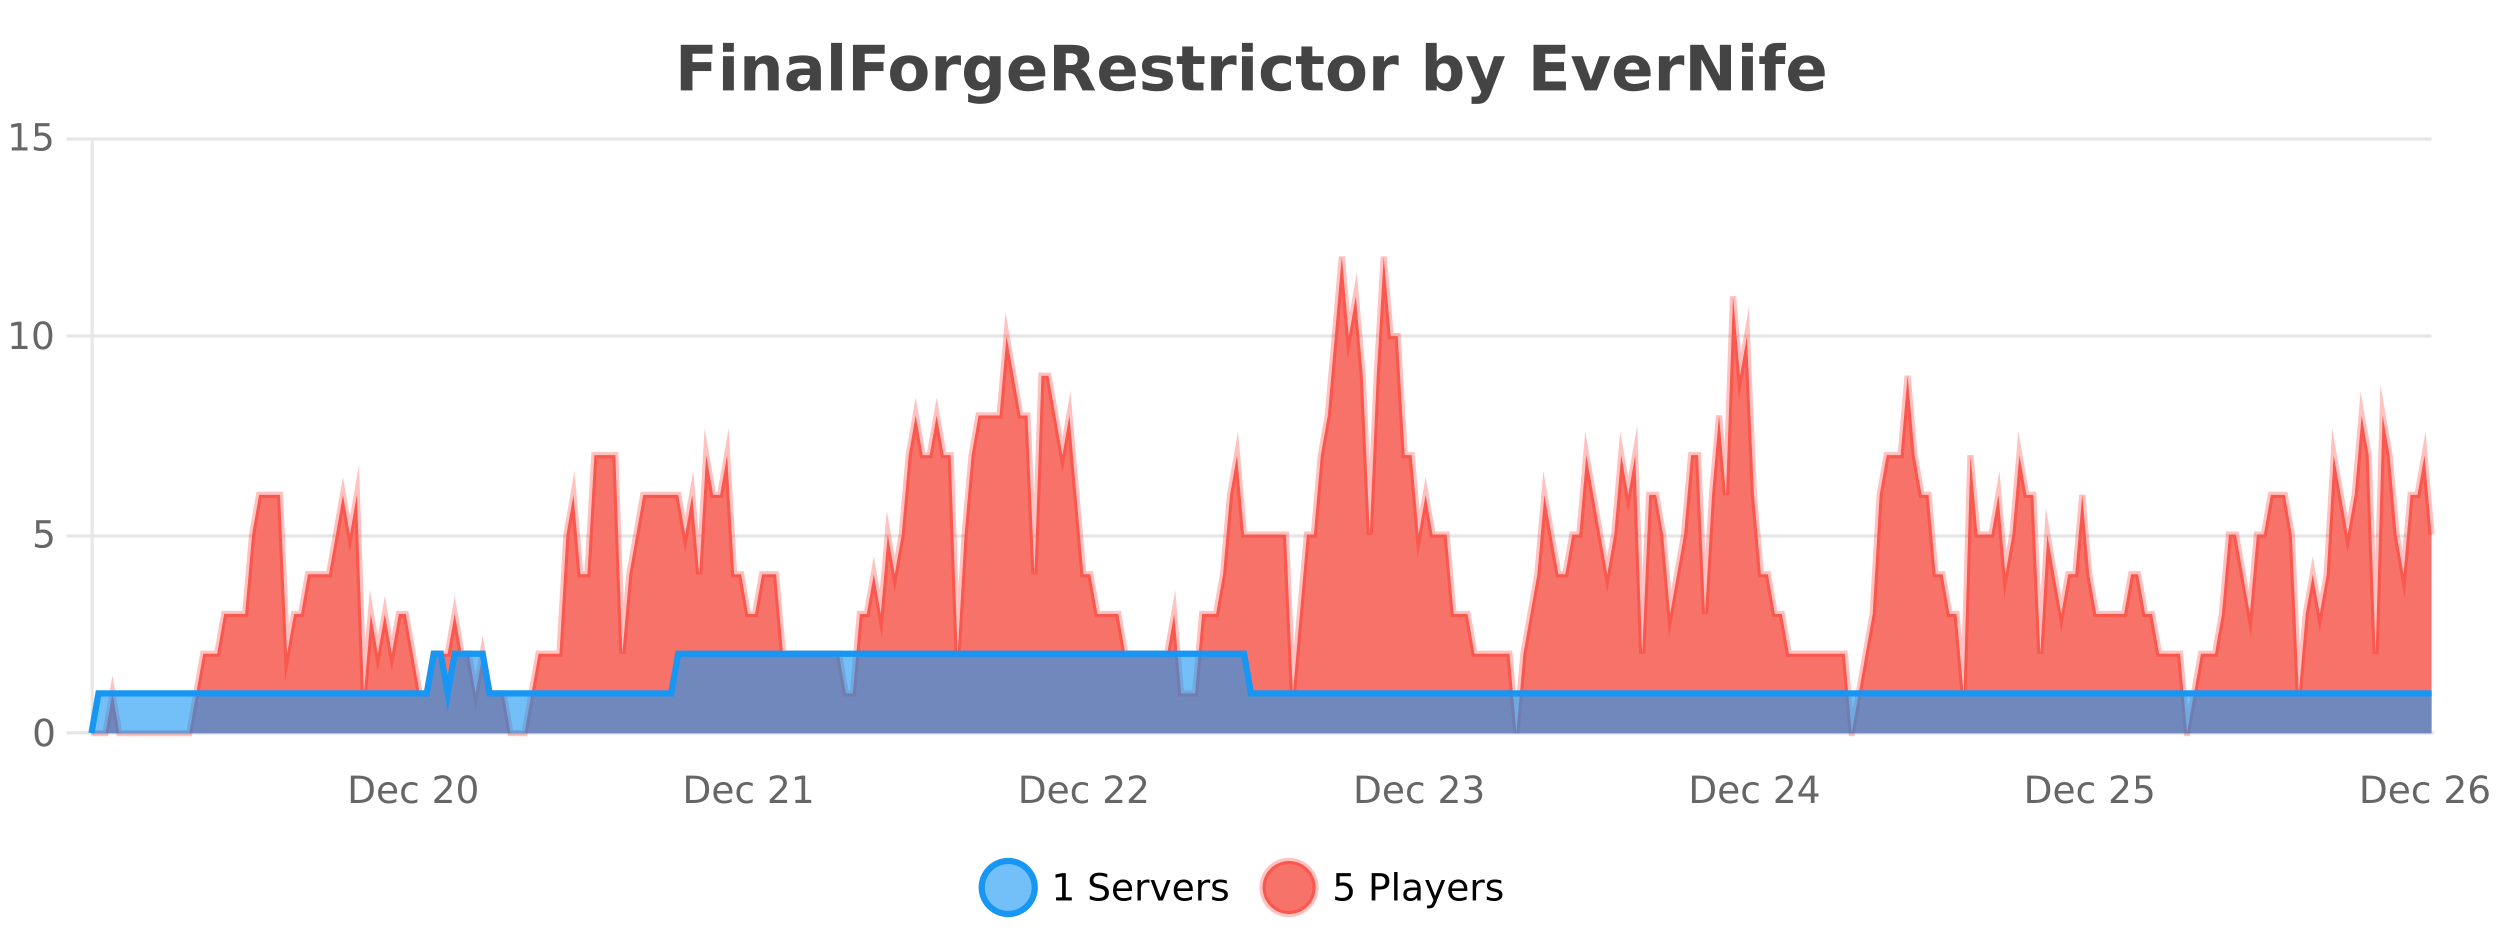 <?xml version="1.0" encoding="UTF-8"?>
<svg xmlns="http://www.w3.org/2000/svg" xmlns:xlink="http://www.w3.org/1999/xlink" width="800pt" height="300pt" viewBox="0 0 800 300" version="1.1">
<defs>
<clipPath id="clip1">
  <path d="M 285 263 L 360 263 L 360 300 L 285 300 Z M 285 263 "/>
</clipPath>
<clipPath id="clip2">
  <path d="M 375 263 L 450 263 L 450 300 L 375 300 Z M 375 263 "/>
</clipPath>
<clipPath id="clip3">
  <path d="M 29.27 82 L 778.082 82 L 778.082 234.602 L 29.27 234.602 Z M 29.27 82 "/>
</clipPath>
<clipPath id="clip4">
  <path d="M 28.27 53 L 779.082 53 L 779.082 235.602 L 28.27 235.602 Z M 28.27 53 "/>
</clipPath>
<clipPath id="clip5">
  <path d="M 29.27 209 L 778.082 209 L 778.082 234.602 L 29.27 234.602 Z M 29.27 209 "/>
</clipPath>
<clipPath id="clip6">
  <path d="M 28.27 180 L 779.082 180 L 779.082 235.602 L 28.27 235.602 Z M 28.27 180 "/>
</clipPath>
</defs>
<g id="surface3723846">
<rect x="0" y="0" width="800" height="300" style="fill:rgb(100%,100%,100%);fill-opacity:1;stroke:none;"/>
<path style="fill:none;stroke-width:1;stroke-linecap:butt;stroke-linejoin:miter;stroke:rgb(0%,0%,0%);stroke-opacity:0.098;stroke-miterlimit:10;" d="M 30 234.5 L 778.082 234.5 "/>
<path style="fill:none;stroke-width:1;stroke-linecap:butt;stroke-linejoin:miter;stroke:rgb(0%,0%,0%);stroke-opacity:0.098;stroke-miterlimit:10;" d="M 21.27 234.5 L 29 234.5 "/>
<path style="fill:none;stroke-width:1;stroke-linecap:butt;stroke-linejoin:miter;stroke:rgb(0%,0%,0%);stroke-opacity:0.098;stroke-miterlimit:10;" d="M 30 171.5 L 778.082 171.5 "/>
<path style="fill:none;stroke-width:1;stroke-linecap:butt;stroke-linejoin:miter;stroke:rgb(0%,0%,0%);stroke-opacity:0.098;stroke-miterlimit:10;" d="M 21.27 171.5 L 29 171.5 "/>
<path style="fill:none;stroke-width:1;stroke-linecap:butt;stroke-linejoin:miter;stroke:rgb(0%,0%,0%);stroke-opacity:0.098;stroke-miterlimit:10;" d="M 30 107.5 L 778.082 107.5 "/>
<path style="fill:none;stroke-width:1;stroke-linecap:butt;stroke-linejoin:miter;stroke:rgb(0%,0%,0%);stroke-opacity:0.098;stroke-miterlimit:10;" d="M 21.27 107.5 L 29 107.5 "/>
<path style="fill:none;stroke-width:1;stroke-linecap:butt;stroke-linejoin:miter;stroke:rgb(0%,0%,0%);stroke-opacity:0.098;stroke-miterlimit:10;" d="M 30 44.5 L 778.082 44.5 "/>
<path style="fill:none;stroke-width:1;stroke-linecap:butt;stroke-linejoin:miter;stroke:rgb(0%,0%,0%);stroke-opacity:0.098;stroke-miterlimit:10;" d="M 21.27 44.5 L 29 44.5 "/>
<path style=" stroke:none;fill-rule:nonzero;fill:rgb(9.02%,58.824%,95.294%);fill-opacity:0.6;" d="M 331.121 284 C 331.121 288.688 327.324 292.484 322.637 292.484 C 317.953 292.484 314.152 288.688 314.152 284 C 314.152 279.312 317.953 275.516 322.637 275.516 C 327.324 275.516 331.121 279.312 331.121 284 Z M 331.121 284 "/>
<g clip-path="url(#clip1)" clip-rule="nonzero">
<path style="fill:none;stroke-width:2;stroke-linecap:butt;stroke-linejoin:miter;stroke:rgb(9.02%,58.824%,95.294%);stroke-opacity:1;stroke-miterlimit:10;" d="M 331.121 284 C 331.121 288.688 327.324 292.484 322.637 292.484 C 317.953 292.484 314.152 288.688 314.152 284 C 314.152 279.312 317.953 275.516 322.637 275.516 C 327.324 275.516 331.121 279.312 331.121 284 Z M 331.121 284 "/>
</g>
<path style=" stroke:none;fill-rule:nonzero;fill:rgb(0%,0%,0%);fill-opacity:1;" d="M 337.938 287.156 L 339.875 287.156 L 339.875 280.484 L 337.766 280.906 L 337.766 279.828 L 339.859 279.406 L 341.047 279.406 L 341.047 287.156 L 342.984 287.156 L 342.984 288.156 L 337.938 288.156 Z M 354.32 279.688 L 354.32 280.844 C 353.871 280.637 353.445 280.48 353.039 280.375 C 352.641 280.262 352.262 280.203 351.898 280.203 C 351.25 280.203 350.75 280.328 350.398 280.578 C 350.055 280.828 349.883 281.188 349.883 281.656 C 349.883 282.043 349.996 282.336 350.227 282.531 C 350.453 282.73 350.898 282.887 351.555 283 L 352.258 283.156 C 353.141 283.324 353.793 283.621 354.211 284.047 C 354.637 284.465 354.852 285.027 354.852 285.734 C 354.852 286.59 354.562 287.234 353.992 287.672 C 353.43 288.109 352.594 288.328 351.492 288.328 C 351.086 288.328 350.648 288.281 350.18 288.188 C 349.711 288.094 349.227 287.953 348.727 287.766 L 348.727 286.547 C 349.203 286.82 349.672 287.023 350.133 287.156 C 350.602 287.293 351.055 287.359 351.492 287.359 C 352.168 287.359 352.688 287.23 353.055 286.969 C 353.43 286.699 353.617 286.32 353.617 285.828 C 353.617 285.402 353.48 285.07 353.211 284.828 C 352.949 284.578 352.516 284.398 351.914 284.281 L 351.195 284.141 C 350.309 283.965 349.668 283.688 349.273 283.312 C 348.887 282.938 348.695 282.418 348.695 281.75 C 348.695 280.969 348.965 280.359 349.508 279.922 C 350.047 279.477 350.797 279.25 351.758 279.25 C 352.172 279.25 352.59 279.289 353.008 279.359 C 353.434 279.434 353.871 279.543 354.32 279.688 Z M 362.266 284.609 L 362.266 285.125 L 357.297 285.125 C 357.348 285.875 357.57 286.445 357.969 286.828 C 358.375 287.215 358.93 287.406 359.641 287.406 C 360.055 287.406 360.457 287.359 360.844 287.266 C 361.238 287.164 361.629 287.008 362.016 286.797 L 362.016 287.828 C 361.617 287.984 361.219 288.105 360.812 288.188 C 360.406 288.281 359.992 288.328 359.578 288.328 C 358.535 288.328 357.707 288.027 357.094 287.422 C 356.477 286.809 356.172 285.98 356.172 284.938 C 356.172 283.867 356.461 283.016 357.047 282.391 C 357.629 281.758 358.41 281.438 359.391 281.438 C 360.273 281.438 360.973 281.727 361.484 282.297 C 362.004 282.859 362.266 283.633 362.266 284.609 Z M 361.188 284.281 C 361.176 283.699 361.008 283.23 360.688 282.875 C 360.363 282.523 359.938 282.344 359.406 282.344 C 358.801 282.344 358.316 282.516 357.953 282.859 C 357.598 283.203 357.395 283.684 357.344 284.297 Z M 367.836 282.594 C 367.711 282.531 367.574 282.484 367.43 282.453 C 367.293 282.414 367.137 282.391 366.961 282.391 C 366.355 282.391 365.887 282.59 365.555 282.984 C 365.23 283.383 365.07 283.953 365.07 284.703 L 365.07 288.156 L 363.992 288.156 L 363.992 281.594 L 365.07 281.594 L 365.07 282.609 C 365.297 282.215 365.594 281.922 365.961 281.734 C 366.324 281.539 366.766 281.438 367.289 281.438 C 367.359 281.438 367.438 281.445 367.523 281.453 C 367.617 281.465 367.715 281.48 367.82 281.5 Z M 368.195 281.594 L 369.336 281.594 L 371.383 287.094 L 373.445 281.594 L 374.586 281.594 L 372.117 288.156 L 370.648 288.156 Z M 381.688 284.609 L 381.688 285.125 L 376.719 285.125 C 376.77 285.875 376.992 286.445 377.391 286.828 C 377.797 287.215 378.352 287.406 379.062 287.406 C 379.477 287.406 379.879 287.359 380.266 287.266 C 380.66 287.164 381.051 287.008 381.438 286.797 L 381.438 287.828 C 381.039 287.984 380.641 288.105 380.234 288.188 C 379.828 288.281 379.414 288.328 379 288.328 C 377.957 288.328 377.129 288.027 376.516 287.422 C 375.898 286.809 375.594 285.98 375.594 284.938 C 375.594 283.867 375.883 283.016 376.469 282.391 C 377.051 281.758 377.832 281.438 378.812 281.438 C 379.695 281.438 380.395 281.727 380.906 282.297 C 381.426 282.859 381.688 283.633 381.688 284.609 Z M 380.609 284.281 C 380.598 283.699 380.43 283.23 380.109 282.875 C 379.785 282.523 379.359 282.344 378.828 282.344 C 378.223 282.344 377.738 282.516 377.375 282.859 C 377.02 283.203 376.816 283.684 376.766 284.297 Z M 387.258 282.594 C 387.133 282.531 386.996 282.484 386.852 282.453 C 386.715 282.414 386.559 282.391 386.383 282.391 C 385.777 282.391 385.309 282.59 384.977 282.984 C 384.652 283.383 384.492 283.953 384.492 284.703 L 384.492 288.156 L 383.414 288.156 L 383.414 281.594 L 384.492 281.594 L 384.492 282.609 C 384.719 282.215 385.016 281.922 385.383 281.734 C 385.746 281.539 386.188 281.438 386.711 281.438 C 386.781 281.438 386.859 281.445 386.945 281.453 C 387.039 281.465 387.137 281.48 387.242 281.5 Z M 392.562 281.781 L 392.562 282.812 C 392.258 282.656 391.941 282.543 391.609 282.469 C 391.285 282.387 390.945 282.344 390.594 282.344 C 390.062 282.344 389.66 282.43 389.391 282.594 C 389.117 282.75 388.984 282.996 388.984 283.328 C 388.984 283.578 389.078 283.777 389.266 283.922 C 389.461 284.059 389.852 284.188 390.438 284.312 L 390.797 284.406 C 391.566 284.562 392.113 284.793 392.438 285.094 C 392.758 285.398 392.922 285.812 392.922 286.344 C 392.922 286.961 392.676 287.445 392.188 287.797 C 391.707 288.152 391.047 288.328 390.203 288.328 C 389.848 288.328 389.477 288.289 389.094 288.219 C 388.719 288.156 388.32 288.059 387.906 287.922 L 387.906 286.797 C 388.301 287.008 388.691 287.164 389.078 287.266 C 389.461 287.371 389.848 287.422 390.234 287.422 C 390.734 287.422 391.117 287.34 391.391 287.172 C 391.672 286.996 391.812 286.746 391.812 286.422 C 391.812 286.133 391.711 285.906 391.516 285.75 C 391.316 285.594 390.883 285.445 390.219 285.297 L 389.844 285.219 C 389.176 285.074 388.691 284.855 388.391 284.562 C 388.098 284.273 387.953 283.875 387.953 283.375 C 387.953 282.75 388.172 282.273 388.609 281.938 C 389.047 281.605 389.664 281.438 390.469 281.438 C 390.863 281.438 391.238 281.469 391.594 281.531 C 391.945 281.586 392.27 281.668 392.562 281.781 Z M 332.637 277.016 "/>
<path style=" stroke:none;fill-rule:nonzero;fill:rgb(96.863%,44.706%,40.784%);fill-opacity:1;" d="M 420.988 284 C 420.988 288.688 417.191 292.484 412.504 292.484 C 407.82 292.484 404.02 288.688 404.02 284 C 404.02 279.312 407.82 275.516 412.504 275.516 C 417.191 275.516 420.988 279.312 420.988 284 Z M 420.988 284 "/>
<g clip-path="url(#clip2)" clip-rule="nonzero">
<path style="fill:none;stroke-width:2;stroke-linecap:butt;stroke-linejoin:miter;stroke:rgb(100%,4.706%,0%);stroke-opacity:0.247;stroke-miterlimit:10;" d="M 420.988 284 C 420.988 288.688 417.191 292.484 412.504 292.484 C 407.82 292.484 404.02 288.688 404.02 284 C 404.02 279.312 407.82 275.516 412.504 275.516 C 417.191 275.516 420.988 279.312 420.988 284 Z M 420.988 284 "/>
</g>
<path style=" stroke:none;fill-rule:nonzero;fill:rgb(0%,0%,0%);fill-opacity:1;" d="M 427.617 279.406 L 432.258 279.406 L 432.258 280.406 L 428.695 280.406 L 428.695 282.547 C 428.871 282.484 429.043 282.445 429.211 282.422 C 429.387 282.391 429.559 282.375 429.727 282.375 C 430.703 282.375 431.48 282.648 432.055 283.188 C 432.625 283.719 432.914 284.438 432.914 285.344 C 432.914 286.293 432.617 287.027 432.023 287.547 C 431.438 288.07 430.617 288.328 429.555 288.328 C 429.18 288.328 428.797 288.297 428.414 288.234 C 428.039 288.172 427.648 288.078 427.242 287.953 L 427.242 286.766 C 427.594 286.953 427.961 287.094 428.336 287.188 C 428.711 287.281 429.105 287.328 429.523 287.328 C 430.199 287.328 430.734 287.152 431.133 286.797 C 431.527 286.445 431.727 285.961 431.727 285.344 C 431.727 284.742 431.527 284.262 431.133 283.906 C 430.734 283.555 430.199 283.375 429.523 283.375 C 429.211 283.375 428.891 283.414 428.57 283.484 C 428.258 283.547 427.938 283.652 427.617 283.797 Z M 440.125 280.375 L 440.125 283.672 L 441.609 283.672 C 442.16 283.672 442.586 283.531 442.891 283.25 C 443.191 282.961 443.344 282.547 443.344 282.016 C 443.344 281.496 443.191 281.094 442.891 280.812 C 442.586 280.523 442.16 280.375 441.609 280.375 Z M 438.938 279.406 L 441.609 279.406 C 442.598 279.406 443.344 279.633 443.844 280.078 C 444.344 280.516 444.594 281.164 444.594 282.016 C 444.594 282.883 444.344 283.539 443.844 283.984 C 443.344 284.422 442.598 284.641 441.609 284.641 L 440.125 284.641 L 440.125 288.156 L 438.938 288.156 Z M 446.129 279.031 L 447.207 279.031 L 447.207 288.156 L 446.129 288.156 Z M 452.445 284.859 C 451.578 284.859 450.977 284.961 450.633 285.156 C 450.297 285.355 450.133 285.695 450.133 286.172 C 450.133 286.559 450.258 286.867 450.508 287.094 C 450.766 287.312 451.109 287.422 451.539 287.422 C 452.141 287.422 452.621 287.215 452.977 286.797 C 453.34 286.371 453.523 285.805 453.523 285.094 L 453.523 284.859 Z M 454.602 284.406 L 454.602 288.156 L 453.523 288.156 L 453.523 287.156 C 453.273 287.555 452.965 287.852 452.602 288.047 C 452.234 288.234 451.789 288.328 451.258 288.328 C 450.578 288.328 450.043 288.141 449.648 287.766 C 449.25 287.383 449.055 286.875 449.055 286.25 C 449.055 285.512 449.297 284.953 449.789 284.578 C 450.289 284.203 451.027 284.016 452.008 284.016 L 453.523 284.016 L 453.523 283.906 C 453.523 283.406 453.355 283.023 453.023 282.75 C 452.699 282.48 452.246 282.344 451.664 282.344 C 451.289 282.344 450.918 282.391 450.555 282.484 C 450.199 282.578 449.859 282.715 449.539 282.891 L 449.539 281.891 C 449.934 281.734 450.312 281.621 450.68 281.547 C 451.055 281.477 451.418 281.438 451.773 281.438 C 452.719 281.438 453.43 281.684 453.898 282.172 C 454.367 282.664 454.602 283.406 454.602 284.406 Z M 459.551 288.766 C 459.246 289.547 458.949 290.055 458.66 290.297 C 458.367 290.535 457.98 290.656 457.504 290.656 L 456.645 290.656 L 456.645 289.75 L 457.27 289.75 C 457.57 289.75 457.801 289.676 457.957 289.531 C 458.121 289.395 458.305 289.066 458.504 288.547 L 458.707 288.047 L 456.051 281.594 L 457.191 281.594 L 459.238 286.719 L 461.301 281.594 L 462.441 281.594 Z M 469.543 284.609 L 469.543 285.125 L 464.574 285.125 C 464.625 285.875 464.848 286.445 465.246 286.828 C 465.652 287.215 466.207 287.406 466.918 287.406 C 467.332 287.406 467.734 287.359 468.121 287.266 C 468.516 287.164 468.906 287.008 469.293 286.797 L 469.293 287.828 C 468.895 287.984 468.496 288.105 468.09 288.188 C 467.684 288.281 467.27 288.328 466.855 288.328 C 465.812 288.328 464.984 288.027 464.371 287.422 C 463.754 286.809 463.449 285.98 463.449 284.938 C 463.449 283.867 463.738 283.016 464.324 282.391 C 464.906 281.758 465.688 281.438 466.668 281.438 C 467.551 281.438 468.25 281.727 468.762 282.297 C 469.281 282.859 469.543 283.633 469.543 284.609 Z M 468.465 284.281 C 468.453 283.699 468.285 283.23 467.965 282.875 C 467.641 282.523 467.215 282.344 466.684 282.344 C 466.078 282.344 465.594 282.516 465.23 282.859 C 464.875 283.203 464.672 283.684 464.621 284.297 Z M 475.113 282.594 C 474.988 282.531 474.852 282.484 474.707 282.453 C 474.57 282.414 474.414 282.391 474.238 282.391 C 473.633 282.391 473.164 282.59 472.832 282.984 C 472.508 283.383 472.348 283.953 472.348 284.703 L 472.348 288.156 L 471.27 288.156 L 471.27 281.594 L 472.348 281.594 L 472.348 282.609 C 472.574 282.215 472.871 281.922 473.238 281.734 C 473.602 281.539 474.043 281.438 474.566 281.438 C 474.637 281.438 474.715 281.445 474.801 281.453 C 474.895 281.465 474.992 281.48 475.098 281.5 Z M 480.422 281.781 L 480.422 282.812 C 480.117 282.656 479.801 282.543 479.469 282.469 C 479.145 282.387 478.805 282.344 478.453 282.344 C 477.922 282.344 477.52 282.43 477.25 282.594 C 476.977 282.75 476.844 282.996 476.844 283.328 C 476.844 283.578 476.938 283.777 477.125 283.922 C 477.32 284.059 477.711 284.188 478.297 284.312 L 478.656 284.406 C 479.426 284.562 479.973 284.793 480.297 285.094 C 480.617 285.398 480.781 285.812 480.781 286.344 C 480.781 286.961 480.535 287.445 480.047 287.797 C 479.566 288.152 478.906 288.328 478.062 288.328 C 477.707 288.328 477.336 288.289 476.953 288.219 C 476.578 288.156 476.18 288.059 475.766 287.922 L 475.766 286.797 C 476.16 287.008 476.551 287.164 476.938 287.266 C 477.32 287.371 477.707 287.422 478.094 287.422 C 478.594 287.422 478.977 287.34 479.25 287.172 C 479.531 286.996 479.672 286.746 479.672 286.422 C 479.672 286.133 479.57 285.906 479.375 285.75 C 479.176 285.594 478.742 285.445 478.078 285.297 L 477.703 285.219 C 477.035 285.074 476.551 284.855 476.25 284.562 C 475.957 284.273 475.812 283.875 475.812 283.375 C 475.812 282.75 476.031 282.273 476.469 281.938 C 476.906 281.605 477.523 281.438 478.328 281.438 C 478.723 281.438 479.098 281.469 479.453 281.531 C 479.805 281.586 480.129 281.668 480.422 281.781 Z M 422.504 277.016 "/>
<path style=" stroke:none;fill-rule:nonzero;fill:rgb(26.667%,26.667%,26.667%);fill-opacity:1;" d="M 217.844 14.344 L 227.984 14.344 L 227.984 17.188 L 221.594 17.188 L 221.594 19.891 L 227.609 19.891 L 227.609 22.734 L 221.594 22.734 L 221.594 28.922 L 217.844 28.922 Z M 231.352 17.984 L 234.836 17.984 L 234.836 28.922 L 231.352 28.922 Z M 231.352 13.719 L 234.836 13.719 L 234.836 16.578 L 231.352 16.578 Z M 249.188 22.266 L 249.188 28.922 L 245.672 28.922 L 245.672 23.828 C 245.672 22.883 245.648 22.23 245.609 21.875 C 245.566 21.512 245.492 21.246 245.391 21.078 C 245.254 20.852 245.066 20.672 244.828 20.547 C 244.598 20.422 244.332 20.359 244.031 20.359 C 243.301 20.359 242.727 20.641 242.312 21.203 C 241.895 21.766 241.688 22.547 241.688 23.547 L 241.688 28.922 L 238.203 28.922 L 238.203 17.984 L 241.688 17.984 L 241.688 19.578 C 242.219 18.945 242.781 18.477 243.375 18.172 C 243.969 17.871 244.617 17.719 245.328 17.719 C 246.598 17.719 247.555 18.109 248.203 18.891 C 248.859 19.664 249.188 20.789 249.188 22.266 Z M 257.336 24 C 256.605 24 256.059 24.125 255.695 24.375 C 255.328 24.617 255.148 24.98 255.148 25.469 C 255.148 25.906 255.293 26.25 255.586 26.5 C 255.887 26.75 256.297 26.875 256.82 26.875 C 257.477 26.875 258.027 26.641 258.477 26.172 C 258.934 25.703 259.164 25.117 259.164 24.406 L 259.164 24 Z M 262.68 22.688 L 262.68 28.922 L 259.164 28.922 L 259.164 27.297 C 258.695 27.965 258.164 28.449 257.57 28.75 C 256.984 29.051 256.273 29.203 255.43 29.203 C 254.305 29.203 253.387 28.875 252.68 28.219 C 251.969 27.555 251.617 26.695 251.617 25.641 C 251.617 24.359 252.055 23.422 252.93 22.828 C 253.812 22.227 255.203 21.922 257.102 21.922 L 259.164 21.922 L 259.164 21.641 C 259.164 21.09 258.945 20.688 258.508 20.438 C 258.07 20.18 257.387 20.047 256.461 20.047 C 255.711 20.047 255.012 20.125 254.367 20.281 C 253.719 20.43 253.121 20.648 252.57 20.938 L 252.57 18.281 C 253.32 18.094 254.07 17.953 254.82 17.859 C 255.578 17.766 256.34 17.719 257.102 17.719 C 259.07 17.719 260.492 18.109 261.367 18.891 C 262.242 19.664 262.68 20.93 262.68 22.688 Z M 265.938 13.719 L 269.422 13.719 L 269.422 28.922 L 265.938 28.922 Z M 272.953 14.344 L 283.094 14.344 L 283.094 17.188 L 276.703 17.188 L 276.703 19.891 L 282.719 19.891 L 282.719 22.734 L 276.703 22.734 L 276.703 28.922 L 272.953 28.922 Z M 290.852 20.219 C 290.07 20.219 289.477 20.5 289.07 21.062 C 288.664 21.617 288.461 22.418 288.461 23.469 C 288.461 24.512 288.664 25.312 289.07 25.875 C 289.477 26.43 290.07 26.703 290.852 26.703 C 291.609 26.703 292.188 26.43 292.586 25.875 C 292.992 25.312 293.195 24.512 293.195 23.469 C 293.195 22.418 292.992 21.617 292.586 21.062 C 292.188 20.5 291.609 20.219 290.852 20.219 Z M 290.852 17.719 C 292.727 17.719 294.188 18.23 295.242 19.25 C 296.305 20.262 296.836 21.668 296.836 23.469 C 296.836 25.262 296.305 26.668 295.242 27.688 C 294.188 28.699 292.727 29.203 290.852 29.203 C 288.953 29.203 287.477 28.699 286.414 27.688 C 285.352 26.668 284.82 25.262 284.82 23.469 C 284.82 21.668 285.352 20.262 286.414 19.25 C 287.477 18.23 288.953 17.719 290.852 17.719 Z M 307.512 20.969 C 307.199 20.824 306.891 20.719 306.59 20.656 C 306.285 20.586 305.984 20.547 305.684 20.547 C 304.777 20.547 304.078 20.836 303.59 21.406 C 303.109 21.98 302.871 22.805 302.871 23.875 L 302.871 28.922 L 299.387 28.922 L 299.387 17.984 L 302.871 17.984 L 302.871 19.781 C 303.316 19.062 303.832 18.543 304.418 18.219 C 305 17.887 305.699 17.719 306.512 17.719 C 306.637 17.719 306.766 17.727 306.902 17.734 C 307.035 17.746 307.234 17.766 307.496 17.797 Z M 316.688 27.062 C 316.207 27.699 315.676 28.168 315.094 28.469 C 314.508 28.773 313.836 28.922 313.078 28.922 C 311.742 28.922 310.641 28.398 309.766 27.344 C 308.898 26.293 308.469 24.953 308.469 23.328 C 308.469 21.695 308.898 20.355 309.766 19.312 C 310.641 18.262 311.742 17.734 313.078 17.734 C 313.836 17.734 314.508 17.887 315.094 18.188 C 315.676 18.492 316.207 18.965 316.688 19.609 L 316.688 17.984 L 320.203 17.984 L 320.203 27.812 C 320.203 29.57 319.645 30.914 318.531 31.844 C 317.426 32.77 315.816 33.234 313.703 33.234 C 313.023 33.234 312.363 33.18 311.719 33.078 C 311.082 32.973 310.441 32.816 309.797 32.609 L 309.797 29.875 C 310.41 30.227 311.008 30.488 311.594 30.656 C 312.176 30.832 312.766 30.922 313.359 30.922 C 314.504 30.922 315.344 30.672 315.875 30.172 C 316.414 29.672 316.688 28.887 316.688 27.812 Z M 314.375 20.266 C 313.656 20.266 313.094 20.531 312.688 21.062 C 312.281 21.594 312.078 22.352 312.078 23.328 C 312.078 24.328 312.27 25.09 312.656 25.609 C 313.051 26.121 313.625 26.375 314.375 26.375 C 315.102 26.375 315.672 26.109 316.078 25.578 C 316.484 25.047 316.688 24.297 316.688 23.328 C 316.688 22.352 316.484 21.594 316.078 21.062 C 315.672 20.531 315.102 20.266 314.375 20.266 Z M 334.473 23.422 L 334.473 24.422 L 326.301 24.422 C 326.383 25.246 326.68 25.859 327.191 26.266 C 327.699 26.672 328.41 26.875 329.316 26.875 C 330.055 26.875 330.809 26.766 331.582 26.547 C 332.352 26.328 333.145 26 333.957 25.562 L 333.957 28.25 C 333.133 28.562 332.305 28.797 331.473 28.953 C 330.648 29.117 329.824 29.203 329.004 29.203 C 327.023 29.203 325.48 28.703 324.379 27.703 C 323.285 26.695 322.738 25.281 322.738 23.469 C 322.738 21.68 323.273 20.273 324.348 19.25 C 325.43 18.23 326.914 17.719 328.801 17.719 C 330.52 17.719 331.895 18.242 332.926 19.281 C 333.957 20.312 334.473 21.695 334.473 23.422 Z M 330.879 22.266 C 330.879 21.602 330.684 21.062 330.301 20.656 C 329.914 20.25 329.41 20.047 328.785 20.047 C 328.105 20.047 327.555 20.242 327.129 20.625 C 326.711 21 326.449 21.547 326.348 22.266 Z M 342.617 20.812 C 343.406 20.812 343.977 20.668 344.32 20.375 C 344.664 20.074 344.836 19.59 344.836 18.922 C 344.836 18.258 344.664 17.781 344.32 17.5 C 343.977 17.211 343.406 17.062 342.617 17.062 L 341.039 17.062 L 341.039 20.812 Z M 341.039 23.406 L 341.039 28.922 L 337.289 28.922 L 337.289 14.344 L 343.023 14.344 C 344.938 14.344 346.344 14.668 347.242 15.312 C 348.137 15.961 348.586 16.977 348.586 18.359 C 348.586 19.328 348.352 20.125 347.883 20.75 C 347.422 21.367 346.727 21.82 345.789 22.109 C 346.297 22.227 346.758 22.492 347.164 22.906 C 347.57 23.312 347.98 23.938 348.398 24.781 L 350.445 28.922 L 346.445 28.922 L 344.664 25.297 C 344.309 24.57 343.945 24.074 343.57 23.812 C 343.203 23.543 342.715 23.406 342.102 23.406 Z M 363.438 23.422 L 363.438 24.422 L 355.266 24.422 C 355.348 25.246 355.645 25.859 356.156 26.266 C 356.664 26.672 357.375 26.875 358.281 26.875 C 359.02 26.875 359.773 26.766 360.547 26.547 C 361.316 26.328 362.109 26 362.922 25.562 L 362.922 28.25 C 362.098 28.562 361.27 28.797 360.438 28.953 C 359.613 29.117 358.789 29.203 357.969 29.203 C 355.988 29.203 354.445 28.703 353.344 27.703 C 352.25 26.695 351.703 25.281 351.703 23.469 C 351.703 21.68 352.238 20.273 353.312 19.25 C 354.395 18.23 355.879 17.719 357.766 17.719 C 359.484 17.719 360.859 18.242 361.891 19.281 C 362.922 20.312 363.438 21.695 363.438 23.422 Z M 359.844 22.266 C 359.844 21.602 359.648 21.062 359.266 20.656 C 358.879 20.25 358.375 20.047 357.75 20.047 C 357.07 20.047 356.52 20.242 356.094 20.625 C 355.676 21 355.414 21.547 355.312 22.266 Z M 374.625 18.328 L 374.625 20.984 C 373.883 20.672 373.164 20.438 372.469 20.281 C 371.77 20.125 371.109 20.047 370.484 20.047 C 369.828 20.047 369.336 20.133 369.016 20.297 C 368.691 20.465 368.531 20.719 368.531 21.062 C 368.531 21.344 368.648 21.559 368.891 21.703 C 369.141 21.852 369.578 21.961 370.203 22.031 L 370.828 22.125 C 372.617 22.355 373.82 22.73 374.438 23.25 C 375.051 23.773 375.359 24.59 375.359 25.703 C 375.359 26.871 374.926 27.746 374.062 28.328 C 373.207 28.914 371.93 29.203 370.234 29.203 C 369.504 29.203 368.754 29.145 367.984 29.031 C 367.211 28.918 366.422 28.746 365.609 28.516 L 365.609 25.859 C 366.305 26.203 367.02 26.461 367.75 26.625 C 368.477 26.793 369.223 26.875 369.984 26.875 C 370.672 26.875 371.188 26.781 371.531 26.594 C 371.875 26.406 372.047 26.125 372.047 25.75 C 372.047 25.438 371.926 25.211 371.688 25.062 C 371.445 24.906 370.973 24.789 370.266 24.703 L 369.656 24.625 C 368.094 24.43 367 24.07 366.375 23.547 C 365.75 23.016 365.438 22.215 365.438 21.141 C 365.438 19.984 365.832 19.125 366.625 18.562 C 367.426 18 368.645 17.719 370.281 17.719 C 370.926 17.719 371.602 17.773 372.312 17.875 C 373.02 17.969 373.789 18.121 374.625 18.328 Z M 381.812 14.875 L 381.812 17.984 L 385.422 17.984 L 385.422 20.484 L 381.812 20.484 L 381.812 25.125 C 381.812 25.637 381.91 25.98 382.109 26.156 C 382.316 26.336 382.719 26.422 383.312 26.422 L 385.109 26.422 L 385.109 28.922 L 382.109 28.922 C 380.734 28.922 379.754 28.637 379.172 28.062 C 378.598 27.48 378.312 26.5 378.312 25.125 L 378.312 20.484 L 376.578 20.484 L 376.578 17.984 L 378.312 17.984 L 378.312 14.875 Z M 395.688 20.969 C 395.375 20.824 395.066 20.719 394.766 20.656 C 394.461 20.586 394.16 20.547 393.859 20.547 C 392.953 20.547 392.254 20.836 391.766 21.406 C 391.285 21.98 391.047 22.805 391.047 23.875 L 391.047 28.922 L 387.562 28.922 L 387.562 17.984 L 391.047 17.984 L 391.047 19.781 C 391.492 19.062 392.008 18.543 392.594 18.219 C 393.176 17.887 393.875 17.719 394.688 17.719 C 394.812 17.719 394.941 17.727 395.078 17.734 C 395.211 17.746 395.41 17.766 395.672 17.797 Z M 397.422 17.984 L 400.906 17.984 L 400.906 28.922 L 397.422 28.922 Z M 397.422 13.719 L 400.906 13.719 L 400.906 16.578 L 397.422 16.578 Z M 413.109 18.328 L 413.109 21.172 C 412.641 20.852 412.164 20.609 411.688 20.453 C 411.207 20.297 410.707 20.219 410.188 20.219 C 409.219 20.219 408.457 20.508 407.906 21.078 C 407.363 21.641 407.094 22.438 407.094 23.469 C 407.094 24.492 407.363 25.289 407.906 25.859 C 408.457 26.422 409.219 26.703 410.188 26.703 C 410.738 26.703 411.258 26.625 411.75 26.469 C 412.238 26.305 412.691 26.059 413.109 25.734 L 413.109 28.594 C 412.566 28.805 412.016 28.953 411.453 29.047 C 410.891 29.148 410.32 29.203 409.75 29.203 C 407.781 29.203 406.238 28.699 405.125 27.688 C 404.008 26.68 403.453 25.273 403.453 23.469 C 403.453 21.656 404.008 20.246 405.125 19.234 C 406.238 18.227 407.781 17.719 409.75 17.719 C 410.32 17.719 410.883 17.773 411.438 17.875 C 412 17.969 412.555 18.121 413.109 18.328 Z M 419.945 14.875 L 419.945 17.984 L 423.555 17.984 L 423.555 20.484 L 419.945 20.484 L 419.945 25.125 C 419.945 25.637 420.043 25.98 420.242 26.156 C 420.449 26.336 420.852 26.422 421.445 26.422 L 423.242 26.422 L 423.242 28.922 L 420.242 28.922 C 418.867 28.922 417.887 28.637 417.305 28.062 C 416.73 27.48 416.445 26.5 416.445 25.125 L 416.445 20.484 L 414.711 20.484 L 414.711 17.984 L 416.445 17.984 L 416.445 14.875 Z M 430.898 20.219 C 430.117 20.219 429.523 20.5 429.117 21.062 C 428.711 21.617 428.508 22.418 428.508 23.469 C 428.508 24.512 428.711 25.312 429.117 25.875 C 429.523 26.43 430.117 26.703 430.898 26.703 C 431.656 26.703 432.234 26.43 432.633 25.875 C 433.039 25.312 433.242 24.512 433.242 23.469 C 433.242 22.418 433.039 21.617 432.633 21.062 C 432.234 20.5 431.656 20.219 430.898 20.219 Z M 430.898 17.719 C 432.773 17.719 434.234 18.23 435.289 19.25 C 436.352 20.262 436.883 21.668 436.883 23.469 C 436.883 25.262 436.352 26.668 435.289 27.688 C 434.234 28.699 432.773 29.203 430.898 29.203 C 429 29.203 427.523 28.699 426.461 27.688 C 425.398 26.668 424.867 25.262 424.867 23.469 C 424.867 21.668 425.398 20.262 426.461 19.25 C 427.523 18.23 429 17.719 430.898 17.719 Z M 447.562 20.969 C 447.25 20.824 446.941 20.719 446.641 20.656 C 446.336 20.586 446.035 20.547 445.734 20.547 C 444.828 20.547 444.129 20.836 443.641 21.406 C 443.16 21.98 442.922 22.805 442.922 23.875 L 442.922 28.922 L 439.438 28.922 L 439.438 17.984 L 442.922 17.984 L 442.922 19.781 C 443.367 19.062 443.883 18.543 444.469 18.219 C 445.051 17.887 445.75 17.719 446.562 17.719 C 446.688 17.719 446.816 17.727 446.953 17.734 C 447.086 17.746 447.285 17.766 447.547 17.797 Z M 462.074 26.672 C 462.824 26.672 463.395 26.402 463.793 25.859 C 464.188 25.309 464.387 24.512 464.387 23.469 C 464.387 22.43 464.188 21.637 463.793 21.094 C 463.395 20.543 462.824 20.266 462.074 20.266 C 461.324 20.266 460.746 20.543 460.34 21.094 C 459.941 21.637 459.746 22.43 459.746 23.469 C 459.746 24.5 459.941 25.293 460.34 25.844 C 460.746 26.398 461.324 26.672 462.074 26.672 Z M 459.746 19.578 C 460.234 18.945 460.77 18.477 461.355 18.172 C 461.938 17.871 462.609 17.719 463.371 17.719 C 464.723 17.719 465.832 18.258 466.699 19.328 C 467.562 20.402 467.996 21.781 467.996 23.469 C 467.996 25.148 467.562 26.523 466.699 27.594 C 465.832 28.668 464.723 29.203 463.371 29.203 C 462.609 29.203 461.938 29.051 461.355 28.75 C 460.77 28.449 460.234 27.98 459.746 27.344 L 459.746 28.922 L 456.262 28.922 L 456.262 13.719 L 459.746 13.719 Z M 469.141 17.984 L 472.625 17.984 L 475.578 25.406 L 478.078 17.984 L 481.562 17.984 L 476.969 29.953 C 476.508 31.172 475.969 32.02 475.344 32.5 C 474.727 32.988 473.922 33.234 472.922 33.234 L 470.891 33.234 L 470.891 30.938 L 471.984 30.938 C 472.578 30.938 473.008 30.844 473.281 30.656 C 473.551 30.469 473.758 30.129 473.906 29.641 L 474.016 29.344 Z M 490.734 14.344 L 500.875 14.344 L 500.875 17.188 L 494.484 17.188 L 494.484 19.891 L 500.5 19.891 L 500.5 22.734 L 494.484 22.734 L 494.484 26.078 L 501.094 26.078 L 501.094 28.922 L 490.734 28.922 Z M 502.852 17.984 L 506.352 17.984 L 509.086 25.547 L 511.789 17.984 L 515.305 17.984 L 510.992 28.922 L 507.148 28.922 Z M 528.184 23.422 L 528.184 24.422 L 520.012 24.422 C 520.094 25.246 520.391 25.859 520.902 26.266 C 521.41 26.672 522.121 26.875 523.027 26.875 C 523.766 26.875 524.52 26.766 525.293 26.547 C 526.062 26.328 526.855 26 527.668 25.562 L 527.668 28.25 C 526.844 28.562 526.016 28.797 525.184 28.953 C 524.359 29.117 523.535 29.203 522.715 29.203 C 520.734 29.203 519.191 28.703 518.09 27.703 C 516.996 26.695 516.449 25.281 516.449 23.469 C 516.449 21.68 516.984 20.273 518.059 19.25 C 519.141 18.23 520.625 17.719 522.512 17.719 C 524.23 17.719 525.605 18.242 526.637 19.281 C 527.668 20.312 528.184 21.695 528.184 23.422 Z M 524.59 22.266 C 524.59 21.602 524.395 21.062 524.012 20.656 C 523.625 20.25 523.121 20.047 522.496 20.047 C 521.816 20.047 521.266 20.242 520.84 20.625 C 520.422 21 520.16 21.547 520.059 22.266 Z M 538.969 20.969 C 538.656 20.824 538.348 20.719 538.047 20.656 C 537.742 20.586 537.441 20.547 537.141 20.547 C 536.234 20.547 535.535 20.836 535.047 21.406 C 534.566 21.98 534.328 22.805 534.328 23.875 L 534.328 28.922 L 530.844 28.922 L 530.844 17.984 L 534.328 17.984 L 534.328 19.781 C 534.773 19.062 535.289 18.543 535.875 18.219 C 536.457 17.887 537.156 17.719 537.969 17.719 C 538.094 17.719 538.223 17.727 538.359 17.734 C 538.492 17.746 538.691 17.766 538.953 17.797 Z M 540.859 14.344 L 545.047 14.344 L 550.359 24.344 L 550.359 14.344 L 553.922 14.344 L 553.922 28.922 L 549.719 28.922 L 544.422 18.922 L 544.422 28.922 L 540.859 28.922 Z M 557.445 17.984 L 560.93 17.984 L 560.93 28.922 L 557.445 28.922 Z M 557.445 13.719 L 560.93 13.719 L 560.93 16.578 L 557.445 16.578 Z M 571.484 13.719 L 571.484 16.016 L 569.547 16.016 C 569.055 16.016 568.711 16.109 568.516 16.297 C 568.316 16.477 568.219 16.781 568.219 17.219 L 568.219 17.984 L 571.219 17.984 L 571.219 20.484 L 568.219 20.484 L 568.219 28.922 L 564.734 28.922 L 564.734 20.484 L 562.984 20.484 L 562.984 17.984 L 564.734 17.984 L 564.734 17.219 C 564.734 16.031 565.062 15.152 565.719 14.578 C 566.383 14.008 567.414 13.719 568.812 13.719 Z M 583.906 23.422 L 583.906 24.422 L 575.734 24.422 C 575.816 25.246 576.113 25.859 576.625 26.266 C 577.133 26.672 577.844 26.875 578.75 26.875 C 579.488 26.875 580.242 26.766 581.016 26.547 C 581.785 26.328 582.578 26 583.391 25.562 L 583.391 28.25 C 582.566 28.562 581.738 28.797 580.906 28.953 C 580.082 29.117 579.258 29.203 578.438 29.203 C 576.457 29.203 574.914 28.703 573.812 27.703 C 572.719 26.695 572.172 25.281 572.172 23.469 C 572.172 21.68 572.707 20.273 573.781 19.25 C 574.863 18.23 576.348 17.719 578.234 17.719 C 579.953 17.719 581.328 18.242 582.359 19.281 C 583.391 20.312 583.906 21.695 583.906 23.422 Z M 580.312 22.266 C 580.312 21.602 580.117 21.062 579.734 20.656 C 579.348 20.25 578.844 20.047 578.219 20.047 C 577.539 20.047 576.988 20.242 576.562 20.625 C 576.145 21 575.883 21.547 575.781 22.266 Z M 216 10.359 "/>
<path style="fill:none;stroke-width:1;stroke-linecap:butt;stroke-linejoin:miter;stroke:rgb(0%,0%,0%);stroke-opacity:0.098;stroke-miterlimit:10;" d="M 29 234.5 L 779 234.5 "/>
<path style=" stroke:none;fill-rule:nonzero;fill:rgb(40%,40%,40%);fill-opacity:1;" d="M 113.449 249.172 L 113.449 255.984 L 114.887 255.984 C 116.094 255.984 116.973 255.715 117.527 255.172 C 118.09 254.621 118.371 253.75 118.371 252.562 C 118.371 251.398 118.09 250.543 117.527 250 C 116.973 249.449 116.094 249.172 114.887 249.172 Z M 112.262 248.203 L 114.699 248.203 C 116.395 248.203 117.641 248.559 118.434 249.266 C 119.223 249.965 119.621 251.062 119.621 252.562 C 119.621 254.074 119.219 255.184 118.418 255.891 C 117.625 256.602 116.387 256.953 114.699 256.953 L 112.262 256.953 Z M 127.078 253.406 L 127.078 253.922 L 122.109 253.922 C 122.16 254.672 122.383 255.242 122.781 255.625 C 123.188 256.012 123.742 256.203 124.453 256.203 C 124.867 256.203 125.27 256.156 125.656 256.062 C 126.051 255.961 126.441 255.805 126.828 255.594 L 126.828 256.625 C 126.43 256.781 126.031 256.902 125.625 256.984 C 125.219 257.078 124.805 257.125 124.391 257.125 C 123.348 257.125 122.52 256.824 121.906 256.219 C 121.289 255.605 120.984 254.777 120.984 253.734 C 120.984 252.664 121.273 251.812 121.859 251.188 C 122.441 250.555 123.223 250.234 124.203 250.234 C 125.086 250.234 125.785 250.523 126.297 251.094 C 126.816 251.656 127.078 252.43 127.078 253.406 Z M 126 253.078 C 125.988 252.496 125.82 252.027 125.5 251.672 C 125.176 251.32 124.75 251.141 124.219 251.141 C 123.613 251.141 123.129 251.312 122.766 251.656 C 122.41 252 122.207 252.48 122.156 253.094 Z M 133.57 250.641 L 133.57 251.656 C 133.258 251.48 132.949 251.352 132.648 251.266 C 132.344 251.184 132.039 251.141 131.727 251.141 C 131.016 251.141 130.469 251.367 130.086 251.812 C 129.699 252.25 129.508 252.871 129.508 253.672 C 129.508 254.477 129.699 255.102 130.086 255.547 C 130.469 255.984 131.016 256.203 131.727 256.203 C 132.039 256.203 132.344 256.164 132.648 256.078 C 132.949 255.996 133.258 255.871 133.57 255.703 L 133.57 256.703 C 133.266 256.84 132.953 256.945 132.633 257.016 C 132.309 257.086 131.965 257.125 131.602 257.125 C 130.609 257.125 129.824 256.82 129.242 256.203 C 128.656 255.578 128.367 254.734 128.367 253.672 C 128.367 252.609 128.656 251.773 129.242 251.156 C 129.836 250.543 130.648 250.234 131.68 250.234 C 132 250.234 132.32 250.273 132.633 250.344 C 132.953 250.406 133.266 250.508 133.57 250.641 Z M 140.422 255.953 L 144.562 255.953 L 144.562 256.953 L 139 256.953 L 139 255.953 C 139.445 255.496 140.055 254.875 140.828 254.094 C 141.609 253.305 142.098 252.793 142.297 252.562 C 142.68 252.148 142.945 251.793 143.094 251.5 C 143.25 251.199 143.328 250.906 143.328 250.625 C 143.328 250.156 143.16 249.777 142.828 249.484 C 142.504 249.195 142.082 249.047 141.562 249.047 C 141.188 249.047 140.789 249.109 140.375 249.234 C 139.969 249.359 139.531 249.559 139.062 249.828 L 139.062 248.625 C 139.539 248.438 139.984 248.297 140.391 248.203 C 140.805 248.102 141.188 248.047 141.531 248.047 C 142.438 248.047 143.16 248.277 143.703 248.734 C 144.242 249.184 144.516 249.789 144.516 250.547 C 144.516 250.902 144.445 251.242 144.312 251.562 C 144.176 251.887 143.93 252.266 143.578 252.703 C 143.473 252.82 143.16 253.148 142.641 253.688 C 142.117 254.23 141.379 254.984 140.422 255.953 Z M 149.57 248.984 C 148.965 248.984 148.508 249.289 148.195 249.891 C 147.891 250.484 147.742 251.387 147.742 252.594 C 147.742 253.793 147.891 254.695 148.195 255.297 C 148.508 255.891 148.965 256.188 149.57 256.188 C 150.184 256.188 150.641 255.891 150.945 255.297 C 151.258 254.695 151.414 253.793 151.414 252.594 C 151.414 251.387 151.258 250.484 150.945 249.891 C 150.641 249.289 150.184 248.984 149.57 248.984 Z M 149.57 248.047 C 150.547 248.047 151.297 248.438 151.82 249.219 C 152.34 249.992 152.602 251.117 152.602 252.594 C 152.602 254.062 152.34 255.188 151.82 255.969 C 151.297 256.742 150.547 257.125 149.57 257.125 C 148.59 257.125 147.84 256.742 147.32 255.969 C 146.809 255.188 146.555 254.062 146.555 252.594 C 146.555 251.117 146.809 249.992 147.32 249.219 C 147.84 248.438 148.59 248.047 149.57 248.047 Z M 111.09 245.816 "/>
<path style=" stroke:none;fill-rule:nonzero;fill:rgb(40%,40%,40%);fill-opacity:1;" d="M 220.742 249.172 L 220.742 255.984 L 222.18 255.984 C 223.387 255.984 224.266 255.715 224.82 255.172 C 225.383 254.621 225.664 253.75 225.664 252.562 C 225.664 251.398 225.383 250.543 224.82 250 C 224.266 249.449 223.387 249.172 222.18 249.172 Z M 219.555 248.203 L 221.992 248.203 C 223.688 248.203 224.934 248.559 225.727 249.266 C 226.516 249.965 226.914 251.062 226.914 252.562 C 226.914 254.074 226.512 255.184 225.711 255.891 C 224.918 256.602 223.68 256.953 221.992 256.953 L 219.555 256.953 Z M 234.375 253.406 L 234.375 253.922 L 229.406 253.922 C 229.457 254.672 229.68 255.242 230.078 255.625 C 230.484 256.012 231.039 256.203 231.75 256.203 C 232.164 256.203 232.566 256.156 232.953 256.062 C 233.348 255.961 233.738 255.805 234.125 255.594 L 234.125 256.625 C 233.727 256.781 233.328 256.902 232.922 256.984 C 232.516 257.078 232.102 257.125 231.688 257.125 C 230.645 257.125 229.816 256.824 229.203 256.219 C 228.586 255.605 228.281 254.777 228.281 253.734 C 228.281 252.664 228.57 251.812 229.156 251.188 C 229.738 250.555 230.52 250.234 231.5 250.234 C 232.383 250.234 233.082 250.523 233.594 251.094 C 234.113 251.656 234.375 252.43 234.375 253.406 Z M 233.297 253.078 C 233.285 252.496 233.117 252.027 232.797 251.672 C 232.473 251.32 232.047 251.141 231.516 251.141 C 230.91 251.141 230.426 251.312 230.062 251.656 C 229.707 252 229.504 252.48 229.453 253.094 Z M 240.867 250.641 L 240.867 251.656 C 240.555 251.48 240.246 251.352 239.945 251.266 C 239.641 251.184 239.336 251.141 239.023 251.141 C 238.312 251.141 237.766 251.367 237.383 251.812 C 236.996 252.25 236.805 252.871 236.805 253.672 C 236.805 254.477 236.996 255.102 237.383 255.547 C 237.766 255.984 238.312 256.203 239.023 256.203 C 239.336 256.203 239.641 256.164 239.945 256.078 C 240.246 255.996 240.555 255.871 240.867 255.703 L 240.867 256.703 C 240.562 256.84 240.25 256.945 239.93 257.016 C 239.605 257.086 239.262 257.125 238.898 257.125 C 237.906 257.125 237.121 256.82 236.539 256.203 C 235.953 255.578 235.664 254.734 235.664 253.672 C 235.664 252.609 235.953 251.773 236.539 251.156 C 237.133 250.543 237.945 250.234 238.977 250.234 C 239.297 250.234 239.617 250.273 239.93 250.344 C 240.25 250.406 240.562 250.508 240.867 250.641 Z M 247.715 255.953 L 251.855 255.953 L 251.855 256.953 L 246.293 256.953 L 246.293 255.953 C 246.738 255.496 247.348 254.875 248.121 254.094 C 248.902 253.305 249.391 252.793 249.59 252.562 C 249.973 252.148 250.238 251.793 250.387 251.5 C 250.543 251.199 250.621 250.906 250.621 250.625 C 250.621 250.156 250.453 249.777 250.121 249.484 C 249.797 249.195 249.375 249.047 248.855 249.047 C 248.48 249.047 248.082 249.109 247.668 249.234 C 247.262 249.359 246.824 249.559 246.355 249.828 L 246.355 248.625 C 246.832 248.438 247.277 248.297 247.684 248.203 C 248.098 248.102 248.48 248.047 248.824 248.047 C 249.73 248.047 250.453 248.277 250.996 248.734 C 251.535 249.184 251.809 249.789 251.809 250.547 C 251.809 250.902 251.738 251.242 251.605 251.562 C 251.469 251.887 251.223 252.266 250.871 252.703 C 250.766 252.82 250.453 253.148 249.934 253.688 C 249.41 254.23 248.672 254.984 247.715 255.953 Z M 254.539 255.953 L 256.477 255.953 L 256.477 249.281 L 254.367 249.703 L 254.367 248.625 L 256.461 248.203 L 257.648 248.203 L 257.648 255.953 L 259.586 255.953 L 259.586 256.953 L 254.539 256.953 Z M 218.383 245.816 "/>
<path style=" stroke:none;fill-rule:nonzero;fill:rgb(40%,40%,40%);fill-opacity:1;" d="M 328.035 249.172 L 328.035 255.984 L 329.473 255.984 C 330.68 255.984 331.559 255.715 332.113 255.172 C 332.676 254.621 332.957 253.75 332.957 252.562 C 332.957 251.398 332.676 250.543 332.113 250 C 331.559 249.449 330.68 249.172 329.473 249.172 Z M 326.848 248.203 L 329.285 248.203 C 330.98 248.203 332.227 248.559 333.02 249.266 C 333.809 249.965 334.207 251.062 334.207 252.562 C 334.207 254.074 333.805 255.184 333.004 255.891 C 332.211 256.602 330.973 256.953 329.285 256.953 L 326.848 256.953 Z M 341.664 253.406 L 341.664 253.922 L 336.695 253.922 C 336.746 254.672 336.969 255.242 337.367 255.625 C 337.773 256.012 338.328 256.203 339.039 256.203 C 339.453 256.203 339.855 256.156 340.242 256.062 C 340.637 255.961 341.027 255.805 341.414 255.594 L 341.414 256.625 C 341.016 256.781 340.617 256.902 340.211 256.984 C 339.805 257.078 339.391 257.125 338.977 257.125 C 337.934 257.125 337.105 256.824 336.492 256.219 C 335.875 255.605 335.57 254.777 335.57 253.734 C 335.57 252.664 335.859 251.812 336.445 251.188 C 337.027 250.555 337.809 250.234 338.789 250.234 C 339.672 250.234 340.371 250.523 340.883 251.094 C 341.402 251.656 341.664 252.43 341.664 253.406 Z M 340.586 253.078 C 340.574 252.496 340.406 252.027 340.086 251.672 C 339.762 251.32 339.336 251.141 338.805 251.141 C 338.199 251.141 337.715 251.312 337.352 251.656 C 336.996 252 336.793 252.48 336.742 253.094 Z M 348.156 250.641 L 348.156 251.656 C 347.844 251.48 347.535 251.352 347.234 251.266 C 346.93 251.184 346.625 251.141 346.312 251.141 C 345.602 251.141 345.055 251.367 344.672 251.812 C 344.285 252.25 344.094 252.871 344.094 253.672 C 344.094 254.477 344.285 255.102 344.672 255.547 C 345.055 255.984 345.602 256.203 346.312 256.203 C 346.625 256.203 346.93 256.164 347.234 256.078 C 347.535 255.996 347.844 255.871 348.156 255.703 L 348.156 256.703 C 347.852 256.84 347.539 256.945 347.219 257.016 C 346.895 257.086 346.551 257.125 346.188 257.125 C 345.195 257.125 344.41 256.82 343.828 256.203 C 343.242 255.578 342.953 254.734 342.953 253.672 C 342.953 252.609 343.242 251.773 343.828 251.156 C 344.422 250.543 345.234 250.234 346.266 250.234 C 346.586 250.234 346.906 250.273 347.219 250.344 C 347.539 250.406 347.852 250.508 348.156 250.641 Z M 355.008 255.953 L 359.148 255.953 L 359.148 256.953 L 353.586 256.953 L 353.586 255.953 C 354.031 255.496 354.641 254.875 355.414 254.094 C 356.195 253.305 356.684 252.793 356.883 252.562 C 357.266 252.148 357.531 251.793 357.68 251.5 C 357.836 251.199 357.914 250.906 357.914 250.625 C 357.914 250.156 357.746 249.777 357.414 249.484 C 357.09 249.195 356.668 249.047 356.148 249.047 C 355.773 249.047 355.375 249.109 354.961 249.234 C 354.555 249.359 354.117 249.559 353.648 249.828 L 353.648 248.625 C 354.125 248.438 354.57 248.297 354.977 248.203 C 355.391 248.102 355.773 248.047 356.117 248.047 C 357.023 248.047 357.746 248.277 358.289 248.734 C 358.828 249.184 359.102 249.789 359.102 250.547 C 359.102 250.902 359.031 251.242 358.898 251.562 C 358.762 251.887 358.516 252.266 358.164 252.703 C 358.059 252.82 357.746 253.148 357.227 253.688 C 356.703 254.23 355.965 254.984 355.008 255.953 Z M 362.641 255.953 L 366.781 255.953 L 366.781 256.953 L 361.219 256.953 L 361.219 255.953 C 361.664 255.496 362.273 254.875 363.047 254.094 C 363.828 253.305 364.316 252.793 364.516 252.562 C 364.898 252.148 365.164 251.793 365.312 251.5 C 365.469 251.199 365.547 250.906 365.547 250.625 C 365.547 250.156 365.379 249.777 365.047 249.484 C 364.723 249.195 364.301 249.047 363.781 249.047 C 363.406 249.047 363.008 249.109 362.594 249.234 C 362.188 249.359 361.75 249.559 361.281 249.828 L 361.281 248.625 C 361.758 248.438 362.203 248.297 362.609 248.203 C 363.023 248.102 363.406 248.047 363.75 248.047 C 364.656 248.047 365.379 248.277 365.922 248.734 C 366.461 249.184 366.734 249.789 366.734 250.547 C 366.734 250.902 366.664 251.242 366.531 251.562 C 366.395 251.887 366.148 252.266 365.797 252.703 C 365.691 252.82 365.379 253.148 364.859 253.688 C 364.336 254.23 363.598 254.984 362.641 255.953 Z M 325.676 245.816 "/>
<path style=" stroke:none;fill-rule:nonzero;fill:rgb(40%,40%,40%);fill-opacity:1;" d="M 435.328 249.172 L 435.328 255.984 L 436.766 255.984 C 437.973 255.984 438.852 255.715 439.406 255.172 C 439.969 254.621 440.25 253.75 440.25 252.562 C 440.25 251.398 439.969 250.543 439.406 250 C 438.852 249.449 437.973 249.172 436.766 249.172 Z M 434.141 248.203 L 436.578 248.203 C 438.273 248.203 439.52 248.559 440.312 249.266 C 441.102 249.965 441.5 251.062 441.5 252.562 C 441.5 254.074 441.098 255.184 440.297 255.891 C 439.504 256.602 438.266 256.953 436.578 256.953 L 434.141 256.953 Z M 448.961 253.406 L 448.961 253.922 L 443.992 253.922 C 444.043 254.672 444.266 255.242 444.664 255.625 C 445.07 256.012 445.625 256.203 446.336 256.203 C 446.75 256.203 447.152 256.156 447.539 256.062 C 447.934 255.961 448.324 255.805 448.711 255.594 L 448.711 256.625 C 448.312 256.781 447.914 256.902 447.508 256.984 C 447.102 257.078 446.688 257.125 446.273 257.125 C 445.23 257.125 444.402 256.824 443.789 256.219 C 443.172 255.605 442.867 254.777 442.867 253.734 C 442.867 252.664 443.156 251.812 443.742 251.188 C 444.324 250.555 445.105 250.234 446.086 250.234 C 446.969 250.234 447.668 250.523 448.18 251.094 C 448.699 251.656 448.961 252.43 448.961 253.406 Z M 447.883 253.078 C 447.871 252.496 447.703 252.027 447.383 251.672 C 447.059 251.32 446.633 251.141 446.102 251.141 C 445.496 251.141 445.012 251.312 444.648 251.656 C 444.293 252 444.09 252.48 444.039 253.094 Z M 455.453 250.641 L 455.453 251.656 C 455.141 251.48 454.832 251.352 454.531 251.266 C 454.227 251.184 453.922 251.141 453.609 251.141 C 452.898 251.141 452.352 251.367 451.969 251.812 C 451.582 252.25 451.391 252.871 451.391 253.672 C 451.391 254.477 451.582 255.102 451.969 255.547 C 452.352 255.984 452.898 256.203 453.609 256.203 C 453.922 256.203 454.227 256.164 454.531 256.078 C 454.832 255.996 455.141 255.871 455.453 255.703 L 455.453 256.703 C 455.148 256.84 454.836 256.945 454.516 257.016 C 454.191 257.086 453.848 257.125 453.484 257.125 C 452.492 257.125 451.707 256.82 451.125 256.203 C 450.539 255.578 450.25 254.734 450.25 253.672 C 450.25 252.609 450.539 251.773 451.125 251.156 C 451.719 250.543 452.531 250.234 453.562 250.234 C 453.883 250.234 454.203 250.273 454.516 250.344 C 454.836 250.406 455.148 250.508 455.453 250.641 Z M 462.301 255.953 L 466.441 255.953 L 466.441 256.953 L 460.879 256.953 L 460.879 255.953 C 461.324 255.496 461.934 254.875 462.707 254.094 C 463.488 253.305 463.977 252.793 464.176 252.562 C 464.559 252.148 464.824 251.793 464.973 251.5 C 465.129 251.199 465.207 250.906 465.207 250.625 C 465.207 250.156 465.039 249.777 464.707 249.484 C 464.383 249.195 463.961 249.047 463.441 249.047 C 463.066 249.047 462.668 249.109 462.254 249.234 C 461.848 249.359 461.41 249.559 460.941 249.828 L 460.941 248.625 C 461.418 248.438 461.863 248.297 462.27 248.203 C 462.684 248.102 463.066 248.047 463.41 248.047 C 464.316 248.047 465.039 248.277 465.582 248.734 C 466.121 249.184 466.395 249.789 466.395 250.547 C 466.395 250.902 466.324 251.242 466.191 251.562 C 466.055 251.887 465.809 252.266 465.457 252.703 C 465.352 252.82 465.039 253.148 464.52 253.688 C 463.996 254.23 463.258 254.984 462.301 255.953 Z M 472.516 252.234 C 473.078 252.359 473.516 252.617 473.828 253 C 474.148 253.375 474.312 253.844 474.312 254.406 C 474.312 255.273 474.016 255.945 473.422 256.422 C 472.828 256.891 471.984 257.125 470.891 257.125 C 470.523 257.125 470.145 257.086 469.75 257.016 C 469.363 256.945 468.969 256.836 468.562 256.688 L 468.562 255.547 C 468.883 255.734 469.238 255.883 469.625 255.984 C 470.02 256.078 470.43 256.125 470.859 256.125 C 471.598 256.125 472.16 255.98 472.547 255.688 C 472.941 255.398 473.141 254.969 473.141 254.406 C 473.141 253.898 472.957 253.496 472.594 253.203 C 472.227 252.914 471.727 252.766 471.094 252.766 L 470.062 252.766 L 470.062 251.797 L 471.141 251.797 C 471.711 251.797 472.156 251.684 472.469 251.453 C 472.781 251.215 472.938 250.875 472.938 250.438 C 472.938 249.992 472.773 249.648 472.453 249.406 C 472.141 249.168 471.688 249.047 471.094 249.047 C 470.758 249.047 470.406 249.086 470.031 249.156 C 469.664 249.219 469.258 249.324 468.812 249.469 L 468.812 248.422 C 469.27 248.297 469.691 248.203 470.078 248.141 C 470.473 248.078 470.844 248.047 471.188 248.047 C 472.094 248.047 472.805 248.25 473.328 248.656 C 473.848 249.062 474.109 249.617 474.109 250.312 C 474.109 250.805 473.969 251.215 473.688 251.547 C 473.414 251.883 473.023 252.109 472.516 252.234 Z M 432.969 245.816 "/>
<path style=" stroke:none;fill-rule:nonzero;fill:rgb(40%,40%,40%);fill-opacity:1;" d="M 542.621 249.172 L 542.621 255.984 L 544.059 255.984 C 545.266 255.984 546.145 255.715 546.699 255.172 C 547.262 254.621 547.543 253.75 547.543 252.562 C 547.543 251.398 547.262 250.543 546.699 250 C 546.145 249.449 545.266 249.172 544.059 249.172 Z M 541.434 248.203 L 543.871 248.203 C 545.566 248.203 546.812 248.559 547.605 249.266 C 548.395 249.965 548.793 251.062 548.793 252.562 C 548.793 254.074 548.391 255.184 547.59 255.891 C 546.797 256.602 545.559 256.953 543.871 256.953 L 541.434 256.953 Z M 556.25 253.406 L 556.25 253.922 L 551.281 253.922 C 551.332 254.672 551.555 255.242 551.953 255.625 C 552.359 256.012 552.914 256.203 553.625 256.203 C 554.039 256.203 554.441 256.156 554.828 256.062 C 555.223 255.961 555.613 255.805 556 255.594 L 556 256.625 C 555.602 256.781 555.203 256.902 554.797 256.984 C 554.391 257.078 553.977 257.125 553.562 257.125 C 552.52 257.125 551.691 256.824 551.078 256.219 C 550.461 255.605 550.156 254.777 550.156 253.734 C 550.156 252.664 550.445 251.812 551.031 251.188 C 551.613 250.555 552.395 250.234 553.375 250.234 C 554.258 250.234 554.957 250.523 555.469 251.094 C 555.988 251.656 556.25 252.43 556.25 253.406 Z M 555.172 253.078 C 555.16 252.496 554.992 252.027 554.672 251.672 C 554.348 251.32 553.922 251.141 553.391 251.141 C 552.785 251.141 552.301 251.312 551.938 251.656 C 551.582 252 551.379 252.48 551.328 253.094 Z M 562.742 250.641 L 562.742 251.656 C 562.43 251.48 562.121 251.352 561.82 251.266 C 561.516 251.184 561.211 251.141 560.898 251.141 C 560.188 251.141 559.641 251.367 559.258 251.812 C 558.871 252.25 558.68 252.871 558.68 253.672 C 558.68 254.477 558.871 255.102 559.258 255.547 C 559.641 255.984 560.188 256.203 560.898 256.203 C 561.211 256.203 561.516 256.164 561.82 256.078 C 562.121 255.996 562.43 255.871 562.742 255.703 L 562.742 256.703 C 562.438 256.84 562.125 256.945 561.805 257.016 C 561.48 257.086 561.137 257.125 560.773 257.125 C 559.781 257.125 558.996 256.82 558.414 256.203 C 557.828 255.578 557.539 254.734 557.539 253.672 C 557.539 252.609 557.828 251.773 558.414 251.156 C 559.008 250.543 559.82 250.234 560.852 250.234 C 561.172 250.234 561.492 250.273 561.805 250.344 C 562.125 250.406 562.438 250.508 562.742 250.641 Z M 569.594 255.953 L 573.734 255.953 L 573.734 256.953 L 568.172 256.953 L 568.172 255.953 C 568.617 255.496 569.227 254.875 570 254.094 C 570.781 253.305 571.27 252.793 571.469 252.562 C 571.852 252.148 572.117 251.793 572.266 251.5 C 572.422 251.199 572.5 250.906 572.5 250.625 C 572.5 250.156 572.332 249.777 572 249.484 C 571.676 249.195 571.254 249.047 570.734 249.047 C 570.359 249.047 569.961 249.109 569.547 249.234 C 569.141 249.359 568.703 249.559 568.234 249.828 L 568.234 248.625 C 568.711 248.438 569.156 248.297 569.562 248.203 C 569.977 248.102 570.359 248.047 570.703 248.047 C 571.609 248.047 572.332 248.277 572.875 248.734 C 573.414 249.184 573.688 249.789 573.688 250.547 C 573.688 250.902 573.617 251.242 573.484 251.562 C 573.348 251.887 573.102 252.266 572.75 252.703 C 572.645 252.82 572.332 253.148 571.812 253.688 C 571.289 254.23 570.551 254.984 569.594 255.953 Z M 579.461 249.234 L 576.477 253.906 L 579.461 253.906 Z M 579.148 248.203 L 580.648 248.203 L 580.648 253.906 L 581.898 253.906 L 581.898 254.891 L 580.648 254.891 L 580.648 256.953 L 579.461 256.953 L 579.461 254.891 L 575.523 254.891 L 575.523 253.75 Z M 540.262 245.816 "/>
<path style=" stroke:none;fill-rule:nonzero;fill:rgb(40%,40%,40%);fill-opacity:1;" d="M 649.914 249.172 L 649.914 255.984 L 651.352 255.984 C 652.559 255.984 653.438 255.715 653.992 255.172 C 654.555 254.621 654.836 253.75 654.836 252.562 C 654.836 251.398 654.555 250.543 653.992 250 C 653.438 249.449 652.559 249.172 651.352 249.172 Z M 648.727 248.203 L 651.164 248.203 C 652.859 248.203 654.105 248.559 654.898 249.266 C 655.688 249.965 656.086 251.062 656.086 252.562 C 656.086 254.074 655.684 255.184 654.883 255.891 C 654.09 256.602 652.852 256.953 651.164 256.953 L 648.727 256.953 Z M 663.547 253.406 L 663.547 253.922 L 658.578 253.922 C 658.629 254.672 658.852 255.242 659.25 255.625 C 659.656 256.012 660.211 256.203 660.922 256.203 C 661.336 256.203 661.738 256.156 662.125 256.062 C 662.52 255.961 662.91 255.805 663.297 255.594 L 663.297 256.625 C 662.898 256.781 662.5 256.902 662.094 256.984 C 661.688 257.078 661.273 257.125 660.859 257.125 C 659.816 257.125 658.988 256.824 658.375 256.219 C 657.758 255.605 657.453 254.777 657.453 253.734 C 657.453 252.664 657.742 251.812 658.328 251.188 C 658.91 250.555 659.691 250.234 660.672 250.234 C 661.555 250.234 662.254 250.523 662.766 251.094 C 663.285 251.656 663.547 252.43 663.547 253.406 Z M 662.469 253.078 C 662.457 252.496 662.289 252.027 661.969 251.672 C 661.645 251.32 661.219 251.141 660.688 251.141 C 660.082 251.141 659.598 251.312 659.234 251.656 C 658.879 252 658.676 252.48 658.625 253.094 Z M 670.039 250.641 L 670.039 251.656 C 669.727 251.48 669.418 251.352 669.117 251.266 C 668.812 251.184 668.508 251.141 668.195 251.141 C 667.484 251.141 666.938 251.367 666.555 251.812 C 666.168 252.25 665.977 252.871 665.977 253.672 C 665.977 254.477 666.168 255.102 666.555 255.547 C 666.938 255.984 667.484 256.203 668.195 256.203 C 668.508 256.203 668.812 256.164 669.117 256.078 C 669.418 255.996 669.727 255.871 670.039 255.703 L 670.039 256.703 C 669.734 256.84 669.422 256.945 669.102 257.016 C 668.777 257.086 668.434 257.125 668.07 257.125 C 667.078 257.125 666.293 256.82 665.711 256.203 C 665.125 255.578 664.836 254.734 664.836 253.672 C 664.836 252.609 665.125 251.773 665.711 251.156 C 666.305 250.543 667.117 250.234 668.148 250.234 C 668.469 250.234 668.789 250.273 669.102 250.344 C 669.422 250.406 669.734 250.508 670.039 250.641 Z M 676.887 255.953 L 681.027 255.953 L 681.027 256.953 L 675.465 256.953 L 675.465 255.953 C 675.91 255.496 676.52 254.875 677.293 254.094 C 678.074 253.305 678.562 252.793 678.762 252.562 C 679.145 252.148 679.41 251.793 679.559 251.5 C 679.715 251.199 679.793 250.906 679.793 250.625 C 679.793 250.156 679.625 249.777 679.293 249.484 C 678.969 249.195 678.547 249.047 678.027 249.047 C 677.652 249.047 677.254 249.109 676.84 249.234 C 676.434 249.359 675.996 249.559 675.527 249.828 L 675.527 248.625 C 676.004 248.438 676.449 248.297 676.855 248.203 C 677.27 248.102 677.652 248.047 677.996 248.047 C 678.902 248.047 679.625 248.277 680.168 248.734 C 680.707 249.184 680.98 249.789 680.98 250.547 C 680.98 250.902 680.91 251.242 680.777 251.562 C 680.641 251.887 680.395 252.266 680.043 252.703 C 679.938 252.82 679.625 253.148 679.105 253.688 C 678.582 254.23 677.844 254.984 676.887 255.953 Z M 683.523 248.203 L 688.164 248.203 L 688.164 249.203 L 684.602 249.203 L 684.602 251.344 C 684.777 251.281 684.949 251.242 685.117 251.219 C 685.293 251.188 685.465 251.172 685.633 251.172 C 686.609 251.172 687.387 251.445 687.961 251.984 C 688.531 252.516 688.82 253.234 688.82 254.141 C 688.82 255.09 688.523 255.824 687.93 256.344 C 687.344 256.867 686.523 257.125 685.461 257.125 C 685.086 257.125 684.703 257.094 684.32 257.031 C 683.945 256.969 683.555 256.875 683.148 256.75 L 683.148 255.562 C 683.5 255.75 683.867 255.891 684.242 255.984 C 684.617 256.078 685.012 256.125 685.43 256.125 C 686.105 256.125 686.641 255.949 687.039 255.594 C 687.434 255.242 687.633 254.758 687.633 254.141 C 687.633 253.539 687.434 253.059 687.039 252.703 C 686.641 252.352 686.105 252.172 685.43 252.172 C 685.117 252.172 684.797 252.211 684.477 252.281 C 684.164 252.344 683.844 252.449 683.523 252.594 Z M 647.555 245.816 "/>
<path style=" stroke:none;fill-rule:nonzero;fill:rgb(40%,40%,40%);fill-opacity:1;" d="M 757.207 249.172 L 757.207 255.984 L 758.645 255.984 C 759.852 255.984 760.73 255.715 761.285 255.172 C 761.848 254.621 762.129 253.75 762.129 252.562 C 762.129 251.398 761.848 250.543 761.285 250 C 760.73 249.449 759.852 249.172 758.645 249.172 Z M 756.02 248.203 L 758.457 248.203 C 760.152 248.203 761.398 248.559 762.191 249.266 C 762.98 249.965 763.379 251.062 763.379 252.562 C 763.379 254.074 762.977 255.184 762.176 255.891 C 761.383 256.602 760.145 256.953 758.457 256.953 L 756.02 256.953 Z M 770.836 253.406 L 770.836 253.922 L 765.867 253.922 C 765.918 254.672 766.141 255.242 766.539 255.625 C 766.945 256.012 767.5 256.203 768.211 256.203 C 768.625 256.203 769.027 256.156 769.414 256.062 C 769.809 255.961 770.199 255.805 770.586 255.594 L 770.586 256.625 C 770.188 256.781 769.789 256.902 769.383 256.984 C 768.977 257.078 768.562 257.125 768.148 257.125 C 767.105 257.125 766.277 256.824 765.664 256.219 C 765.047 255.605 764.742 254.777 764.742 253.734 C 764.742 252.664 765.031 251.812 765.617 251.188 C 766.199 250.555 766.98 250.234 767.961 250.234 C 768.844 250.234 769.543 250.523 770.055 251.094 C 770.574 251.656 770.836 252.43 770.836 253.406 Z M 769.758 253.078 C 769.746 252.496 769.578 252.027 769.258 251.672 C 768.934 251.32 768.508 251.141 767.977 251.141 C 767.371 251.141 766.887 251.312 766.523 251.656 C 766.168 252 765.965 252.48 765.914 253.094 Z M 777.328 250.641 L 777.328 251.656 C 777.016 251.48 776.707 251.352 776.406 251.266 C 776.102 251.184 775.797 251.141 775.484 251.141 C 774.773 251.141 774.227 251.367 773.844 251.812 C 773.457 252.25 773.266 252.871 773.266 253.672 C 773.266 254.477 773.457 255.102 773.844 255.547 C 774.227 255.984 774.773 256.203 775.484 256.203 C 775.797 256.203 776.102 256.164 776.406 256.078 C 776.707 255.996 777.016 255.871 777.328 255.703 L 777.328 256.703 C 777.023 256.84 776.711 256.945 776.391 257.016 C 776.066 257.086 775.723 257.125 775.359 257.125 C 774.367 257.125 773.582 256.82 773 256.203 C 772.414 255.578 772.125 254.734 772.125 253.672 C 772.125 252.609 772.414 251.773 773 251.156 C 773.594 250.543 774.406 250.234 775.438 250.234 C 775.758 250.234 776.078 250.273 776.391 250.344 C 776.711 250.406 777.023 250.508 777.328 250.641 Z M 784.18 255.953 L 788.32 255.953 L 788.32 256.953 L 782.758 256.953 L 782.758 255.953 C 783.203 255.496 783.812 254.875 784.586 254.094 C 785.367 253.305 785.855 252.793 786.055 252.562 C 786.438 252.148 786.703 251.793 786.852 251.5 C 787.008 251.199 787.086 250.906 787.086 250.625 C 787.086 250.156 786.918 249.777 786.586 249.484 C 786.262 249.195 785.84 249.047 785.32 249.047 C 784.945 249.047 784.547 249.109 784.133 249.234 C 783.727 249.359 783.289 249.559 782.82 249.828 L 782.82 248.625 C 783.297 248.438 783.742 248.297 784.148 248.203 C 784.562 248.102 784.945 248.047 785.289 248.047 C 786.195 248.047 786.918 248.277 787.461 248.734 C 788 249.184 788.273 249.789 788.273 250.547 C 788.273 250.902 788.203 251.242 788.07 251.562 C 787.934 251.887 787.688 252.266 787.336 252.703 C 787.23 252.82 786.918 253.148 786.398 253.688 C 785.875 254.23 785.137 254.984 784.18 255.953 Z M 793.484 252.109 C 792.953 252.109 792.531 252.293 792.219 252.656 C 791.906 253.023 791.75 253.516 791.75 254.141 C 791.75 254.777 791.906 255.277 792.219 255.641 C 792.531 256.008 792.953 256.188 793.484 256.188 C 794.016 256.188 794.43 256.008 794.734 255.641 C 795.047 255.277 795.203 254.777 795.203 254.141 C 795.203 253.516 795.047 253.023 794.734 252.656 C 794.43 252.293 794.016 252.109 793.484 252.109 Z M 795.828 248.391 L 795.828 249.469 C 795.523 249.336 795.223 249.23 794.922 249.156 C 794.617 249.086 794.32 249.047 794.031 249.047 C 793.25 249.047 792.648 249.312 792.234 249.844 C 791.828 250.367 791.594 251.156 791.531 252.219 C 791.758 251.887 792.047 251.633 792.391 251.453 C 792.742 251.266 793.129 251.172 793.547 251.172 C 794.422 251.172 795.113 251.438 795.625 251.969 C 796.133 252.5 796.391 253.227 796.391 254.141 C 796.391 255.047 796.125 255.773 795.594 256.312 C 795.062 256.855 794.359 257.125 793.484 257.125 C 792.461 257.125 791.688 256.742 791.156 255.969 C 790.625 255.188 790.359 254.062 790.359 252.594 C 790.359 251.211 790.688 250.105 791.344 249.281 C 792 248.461 792.879 248.047 793.984 248.047 C 794.273 248.047 794.57 248.078 794.875 248.141 C 795.176 248.195 795.492 248.277 795.828 248.391 Z M 754.848 245.816 "/>
<path style="fill:none;stroke-width:1;stroke-linecap:butt;stroke-linejoin:miter;stroke:rgb(0%,0%,0%);stroke-opacity:0.098;stroke-miterlimit:10;" d="M 29.5 44 L 29.5 235 "/>
<path style=" stroke:none;fill-rule:nonzero;fill:rgb(40%,40%,40%);fill-opacity:1;" d="M 14.082 230.789 C 13.477 230.789 13.02 231.094 12.707 231.695 C 12.402 232.289 12.254 233.191 12.254 234.398 C 12.254 235.598 12.402 236.5 12.707 237.102 C 13.02 237.695 13.477 237.992 14.082 237.992 C 14.695 237.992 15.152 237.695 15.457 237.102 C 15.77 236.5 15.926 235.598 15.926 234.398 C 15.926 233.191 15.77 232.289 15.457 231.695 C 15.152 231.094 14.695 230.789 14.082 230.789 Z M 14.082 229.852 C 15.059 229.852 15.809 230.242 16.332 231.023 C 16.852 231.797 17.113 232.922 17.113 234.398 C 17.113 235.867 16.852 236.992 16.332 237.773 C 15.809 238.547 15.059 238.93 14.082 238.93 C 13.102 238.93 12.352 238.547 11.832 237.773 C 11.32 236.992 11.066 235.867 11.066 234.398 C 11.066 232.922 11.32 231.797 11.832 231.023 C 12.352 230.242 13.102 229.852 14.082 229.852 Z M 10.27 227.617 "/>
<path style=" stroke:none;fill-rule:nonzero;fill:rgb(40%,40%,40%);fill-opacity:1;" d="M 11.566 166.469 L 16.207 166.469 L 16.207 167.469 L 12.645 167.469 L 12.645 169.609 C 12.82 169.547 12.992 169.508 13.16 169.484 C 13.336 169.453 13.508 169.438 13.676 169.438 C 14.652 169.438 15.43 169.711 16.004 170.25 C 16.574 170.781 16.863 171.5 16.863 172.406 C 16.863 173.355 16.566 174.09 15.973 174.609 C 15.387 175.133 14.566 175.391 13.504 175.391 C 13.129 175.391 12.746 175.359 12.363 175.297 C 11.988 175.234 11.598 175.141 11.191 175.016 L 11.191 173.828 C 11.543 174.016 11.91 174.156 12.285 174.25 C 12.66 174.344 13.055 174.391 13.473 174.391 C 14.148 174.391 14.684 174.215 15.082 173.859 C 15.477 173.508 15.676 173.023 15.676 172.406 C 15.676 171.805 15.477 171.324 15.082 170.969 C 14.684 170.617 14.148 170.438 13.473 170.438 C 13.16 170.438 12.84 170.477 12.52 170.547 C 12.207 170.609 11.887 170.715 11.566 170.859 Z M 10.27 164.082 "/>
<path style=" stroke:none;fill-rule:nonzero;fill:rgb(40%,40%,40%);fill-opacity:1;" d="M 3.754 110.688 L 5.691 110.688 L 5.691 104.016 L 3.582 104.438 L 3.582 103.359 L 5.676 102.938 L 6.863 102.938 L 6.863 110.688 L 8.801 110.688 L 8.801 111.688 L 3.754 111.688 Z M 13.719 103.719 C 13.113 103.719 12.656 104.023 12.344 104.625 C 12.039 105.219 11.891 106.121 11.891 107.328 C 11.891 108.527 12.039 109.43 12.344 110.031 C 12.656 110.625 13.113 110.922 13.719 110.922 C 14.332 110.922 14.789 110.625 15.094 110.031 C 15.406 109.43 15.562 108.527 15.562 107.328 C 15.562 106.121 15.406 105.219 15.094 104.625 C 14.789 104.023 14.332 103.719 13.719 103.719 Z M 13.719 102.781 C 14.695 102.781 15.445 103.172 15.969 103.953 C 16.488 104.727 16.75 105.852 16.75 107.328 C 16.75 108.797 16.488 109.922 15.969 110.703 C 15.445 111.477 14.695 111.859 13.719 111.859 C 12.738 111.859 11.988 111.477 11.469 110.703 C 10.957 109.922 10.703 108.797 10.703 107.328 C 10.703 105.852 10.957 104.727 11.469 103.953 C 11.988 103.172 12.738 102.781 13.719 102.781 Z M 2.27 100.551 "/>
<path style=" stroke:none;fill-rule:nonzero;fill:rgb(40%,40%,40%);fill-opacity:1;" d="M 3.754 47.156 L 5.691 47.156 L 5.691 40.484 L 3.582 40.906 L 3.582 39.828 L 5.676 39.406 L 6.863 39.406 L 6.863 47.156 L 8.801 47.156 L 8.801 48.156 L 3.754 48.156 Z M 11.203 39.406 L 15.844 39.406 L 15.844 40.406 L 12.281 40.406 L 12.281 42.547 C 12.457 42.484 12.629 42.445 12.797 42.422 C 12.973 42.391 13.145 42.375 13.312 42.375 C 14.289 42.375 15.066 42.648 15.641 43.188 C 16.211 43.719 16.5 44.438 16.5 45.344 C 16.5 46.293 16.203 47.027 15.609 47.547 C 15.023 48.07 14.203 48.328 13.141 48.328 C 12.766 48.328 12.383 48.297 12 48.234 C 11.625 48.172 11.234 48.078 10.828 47.953 L 10.828 46.766 C 11.18 46.953 11.547 47.094 11.922 47.188 C 12.297 47.281 12.691 47.328 13.109 47.328 C 13.785 47.328 14.32 47.152 14.719 46.797 C 15.113 46.445 15.312 45.961 15.312 45.344 C 15.312 44.742 15.113 44.262 14.719 43.906 C 14.32 43.555 13.785 43.375 13.109 43.375 C 12.797 43.375 12.477 43.414 12.156 43.484 C 11.844 43.547 11.523 43.652 11.203 43.797 Z M 2.27 37.016 "/>
<g clip-path="url(#clip3)" clip-rule="nonzero">
<path style=" stroke:none;fill-rule:nonzero;fill:rgb(96.863%,44.706%,40.784%);fill-opacity:1;" d="M 778.082 171.066 L 775.848 145.652 L 773.613 158.359 L 771.379 158.359 L 769.141 183.773 L 766.906 171.066 L 764.672 145.652 L 762.438 132.945 L 760.199 209.188 L 757.965 145.652 L 755.73 132.945 L 753.496 158.359 L 751.258 171.066 L 746.789 145.652 L 744.555 183.773 L 742.32 196.48 L 740.082 183.773 L 737.848 196.48 L 735.613 221.895 L 733.379 171.066 L 731.141 158.359 L 726.672 158.359 L 724.438 171.066 L 722.203 171.066 L 719.965 196.48 L 715.496 171.066 L 713.262 171.066 L 711.023 196.48 L 708.789 209.188 L 704.32 209.188 L 702.082 221.895 L 699.848 234.602 L 697.613 209.188 L 690.906 209.188 L 688.672 196.48 L 686.438 196.48 L 684.203 183.773 L 681.965 183.773 L 679.73 196.48 L 670.789 196.48 L 668.555 183.773 L 666.32 158.359 L 664.086 183.773 L 661.848 183.773 L 659.613 196.48 L 655.145 171.066 L 652.906 209.188 L 650.672 158.359 L 648.438 158.359 L 646.203 145.652 L 643.969 171.066 L 641.73 183.773 L 639.496 158.359 L 637.262 171.066 L 632.789 171.066 L 630.555 145.652 L 628.32 221.895 L 626.086 196.48 L 623.852 196.48 L 621.613 183.773 L 619.379 183.773 L 617.145 158.359 L 614.91 158.359 L 612.672 145.652 L 610.438 120.238 L 608.203 145.652 L 603.73 145.652 L 601.496 158.359 L 599.262 196.48 L 594.793 221.895 L 592.555 234.602 L 590.32 209.188 L 572.438 209.188 L 570.203 196.48 L 567.969 196.48 L 565.734 183.773 L 563.496 183.773 L 561.262 158.359 L 559.027 107.535 L 556.793 120.238 L 554.555 94.828 L 552.32 158.359 L 550.086 132.945 L 547.852 158.359 L 545.617 196.48 L 543.379 145.652 L 541.145 145.652 L 538.91 171.066 L 536.676 183.773 L 534.438 196.48 L 532.203 171.066 L 529.969 158.359 L 527.734 158.359 L 525.5 209.188 L 523.262 145.652 L 521.027 158.359 L 518.793 145.652 L 516.559 171.066 L 514.32 183.773 L 507.617 145.652 L 505.379 171.066 L 503.145 171.066 L 500.91 183.773 L 498.676 183.773 L 496.441 171.066 L 494.203 158.359 L 491.969 183.773 L 487.5 209.188 L 485.262 234.602 L 483.027 209.188 L 471.852 209.188 L 469.617 196.48 L 465.145 196.48 L 462.91 171.066 L 458.441 171.066 L 456.203 158.359 L 453.969 171.066 L 451.734 145.652 L 449.5 145.652 L 447.266 107.535 L 445.027 107.535 L 442.793 82.121 L 440.559 120.238 L 438.324 171.066 L 436.086 120.238 L 433.852 94.828 L 431.617 107.535 L 429.383 82.121 L 427.148 107.535 L 424.91 132.945 L 422.676 145.652 L 420.441 171.066 L 418.207 171.066 L 415.969 196.48 L 413.734 221.895 L 411.5 171.066 L 398.09 171.066 L 395.852 145.652 L 393.617 158.359 L 391.383 183.773 L 389.148 196.48 L 384.676 196.48 L 382.441 221.895 L 377.969 221.895 L 375.734 196.48 L 373.5 209.188 L 360.09 209.188 L 357.852 196.48 L 351.148 196.48 L 348.914 183.773 L 346.676 183.773 L 342.207 132.945 L 339.973 145.652 L 337.734 132.945 L 335.5 120.238 L 333.266 120.238 L 331.031 183.773 L 328.793 132.945 L 326.559 132.945 L 324.324 120.238 L 322.09 107.535 L 319.855 132.945 L 313.148 132.945 L 310.914 145.652 L 308.676 171.066 L 306.441 209.188 L 304.207 145.652 L 301.973 145.652 L 299.738 132.945 L 297.5 145.652 L 295.266 145.652 L 293.031 132.945 L 290.797 145.652 L 288.559 171.066 L 286.324 183.773 L 284.09 171.066 L 281.855 196.48 L 279.617 183.773 L 277.383 196.48 L 275.148 196.48 L 272.914 221.895 L 270.68 221.895 L 268.441 209.188 L 250.562 209.188 L 248.324 183.773 L 243.855 183.773 L 241.621 196.48 L 239.383 196.48 L 237.148 183.773 L 234.914 183.773 L 232.68 145.652 L 230.441 158.359 L 228.207 158.359 L 225.973 145.652 L 223.738 183.773 L 221.504 158.359 L 219.266 171.066 L 217.031 158.359 L 205.855 158.359 L 201.387 183.773 L 199.148 209.188 L 196.914 145.652 L 190.207 145.652 L 187.973 183.773 L 185.738 183.773 L 183.504 158.359 L 181.266 171.066 L 179.031 209.188 L 172.328 209.188 L 170.09 221.895 L 167.855 234.602 L 163.387 234.602 L 161.148 221.895 L 156.68 221.895 L 154.445 209.188 L 152.211 221.895 L 149.973 209.188 L 147.738 209.188 L 145.504 196.48 L 143.27 209.188 L 138.797 209.188 L 136.562 221.895 L 134.328 221.895 L 132.09 209.188 L 129.855 196.48 L 127.621 196.48 L 125.387 209.188 L 123.152 196.48 L 120.914 209.188 L 118.68 196.48 L 116.445 221.895 L 114.211 158.359 L 111.973 171.066 L 109.738 158.359 L 105.27 183.773 L 98.562 183.773 L 96.328 196.48 L 94.094 196.48 L 91.855 209.188 L 89.621 158.359 L 82.914 158.359 L 80.68 171.066 L 78.445 196.48 L 71.738 196.48 L 69.504 209.188 L 65.035 209.188 L 62.797 221.895 L 60.562 234.602 L 38.211 234.602 L 35.977 221.895 L 33.738 234.602 L 29.27 234.602 L 778.082 234.602 Z M 778.082 171.066 "/>
</g>
<g clip-path="url(#clip4)" clip-rule="nonzero">
<path style="fill:none;stroke-width:2;stroke-linecap:butt;stroke-linejoin:miter;stroke:rgb(100%,4.706%,0%);stroke-opacity:0.247;stroke-miterlimit:10;" d="M 778.082 171.066 L 775.848 145.652 L 773.613 158.359 L 771.379 158.359 L 769.141 183.773 L 766.906 171.066 L 764.672 145.652 L 762.438 132.945 L 760.199 209.188 L 757.965 145.652 L 755.73 132.945 L 753.496 158.359 L 751.258 171.066 L 746.789 145.652 L 744.555 183.773 L 742.32 196.48 L 740.082 183.773 L 737.848 196.48 L 735.613 221.895 L 733.379 171.066 L 731.141 158.359 L 726.672 158.359 L 724.438 171.066 L 722.203 171.066 L 719.965 196.48 L 715.496 171.066 L 713.262 171.066 L 711.023 196.48 L 708.789 209.188 L 704.32 209.188 L 702.082 221.895 L 699.848 234.602 L 697.613 209.188 L 690.906 209.188 L 688.672 196.48 L 686.438 196.48 L 684.203 183.773 L 681.965 183.773 L 679.73 196.48 L 670.789 196.48 L 668.555 183.773 L 666.32 158.359 L 664.086 183.773 L 661.848 183.773 L 659.613 196.48 L 655.145 171.066 L 652.906 209.188 L 650.672 158.359 L 648.438 158.359 L 646.203 145.652 L 643.969 171.066 L 641.73 183.773 L 639.496 158.359 L 637.262 171.066 L 632.789 171.066 L 630.555 145.652 L 628.32 221.895 L 626.086 196.48 L 623.852 196.48 L 621.613 183.773 L 619.379 183.773 L 617.145 158.359 L 614.91 158.359 L 612.672 145.652 L 610.438 120.238 L 608.203 145.652 L 603.73 145.652 L 601.496 158.359 L 599.262 196.48 L 594.793 221.895 L 592.555 234.602 L 590.32 209.188 L 572.438 209.188 L 570.203 196.48 L 567.969 196.48 L 565.734 183.773 L 563.496 183.773 L 561.262 158.359 L 559.027 107.535 L 556.793 120.238 L 554.555 94.828 L 552.32 158.359 L 550.086 132.945 L 547.852 158.359 L 545.617 196.48 L 543.379 145.652 L 541.145 145.652 L 538.91 171.066 L 536.676 183.773 L 534.438 196.48 L 532.203 171.066 L 529.969 158.359 L 527.734 158.359 L 525.5 209.188 L 523.262 145.652 L 521.027 158.359 L 518.793 145.652 L 516.559 171.066 L 514.32 183.773 L 507.617 145.652 L 505.379 171.066 L 503.145 171.066 L 500.91 183.773 L 498.676 183.773 L 496.441 171.066 L 494.203 158.359 L 491.969 183.773 L 487.5 209.188 L 485.262 234.602 L 483.027 209.188 L 471.852 209.188 L 469.617 196.48 L 465.145 196.48 L 462.91 171.066 L 458.441 171.066 L 456.203 158.359 L 453.969 171.066 L 451.734 145.652 L 449.5 145.652 L 447.266 107.535 L 445.027 107.535 L 442.793 82.121 L 440.559 120.238 L 438.324 171.066 L 436.086 120.238 L 433.852 94.828 L 431.617 107.535 L 429.383 82.121 L 427.148 107.535 L 424.91 132.945 L 422.676 145.652 L 420.441 171.066 L 418.207 171.066 L 415.969 196.48 L 413.734 221.895 L 411.5 171.066 L 398.09 171.066 L 395.852 145.652 L 393.617 158.359 L 391.383 183.773 L 389.148 196.48 L 384.676 196.48 L 382.441 221.895 L 377.969 221.895 L 375.734 196.48 L 373.5 209.188 L 360.09 209.188 L 357.852 196.48 L 351.148 196.48 L 348.914 183.773 L 346.676 183.773 L 342.207 132.945 L 339.973 145.652 L 337.734 132.945 L 335.5 120.238 L 333.266 120.238 L 331.031 183.773 L 328.793 132.945 L 326.559 132.945 L 324.324 120.238 L 322.09 107.535 L 319.855 132.945 L 313.148 132.945 L 310.914 145.652 L 308.676 171.066 L 306.441 209.188 L 304.207 145.652 L 301.973 145.652 L 299.738 132.945 L 297.5 145.652 L 295.266 145.652 L 293.031 132.945 L 290.797 145.652 L 288.559 171.066 L 286.324 183.773 L 284.09 171.066 L 281.855 196.48 L 279.617 183.773 L 277.383 196.48 L 275.148 196.48 L 272.914 221.895 L 270.68 221.895 L 268.441 209.188 L 250.562 209.188 L 248.324 183.773 L 243.855 183.773 L 241.621 196.48 L 239.383 196.48 L 237.148 183.773 L 234.914 183.773 L 232.68 145.652 L 230.441 158.359 L 228.207 158.359 L 225.973 145.652 L 223.738 183.773 L 221.504 158.359 L 219.266 171.066 L 217.031 158.359 L 205.855 158.359 L 201.387 183.773 L 199.148 209.188 L 196.914 145.652 L 190.207 145.652 L 187.973 183.773 L 185.738 183.773 L 183.504 158.359 L 181.266 171.066 L 179.031 209.188 L 172.328 209.188 L 170.09 221.895 L 167.855 234.602 L 163.387 234.602 L 161.148 221.895 L 156.68 221.895 L 154.445 209.188 L 152.211 221.895 L 149.973 209.188 L 147.738 209.188 L 145.504 196.48 L 143.27 209.188 L 138.797 209.188 L 136.562 221.895 L 134.328 221.895 L 132.09 209.188 L 129.855 196.48 L 127.621 196.48 L 125.387 209.188 L 123.152 196.48 L 120.914 209.188 L 118.68 196.48 L 116.445 221.895 L 114.211 158.359 L 111.973 171.066 L 109.738 158.359 L 105.27 183.773 L 98.562 183.773 L 96.328 196.48 L 94.094 196.48 L 91.855 209.188 L 89.621 158.359 L 82.914 158.359 L 80.68 171.066 L 78.445 196.48 L 71.738 196.48 L 69.504 209.188 L 65.035 209.188 L 62.797 221.895 L 60.562 234.602 L 38.211 234.602 L 35.977 221.895 L 33.738 234.602 L 29.27 234.602 "/>
</g>
<g clip-path="url(#clip5)" clip-rule="nonzero">
<path style=" stroke:none;fill-rule:nonzero;fill:rgb(9.02%,58.824%,95.294%);fill-opacity:0.6;" d="M 778.082 221.895 L 400.324 221.895 L 398.09 209.188 L 217.031 209.188 L 214.797 221.895 L 156.68 221.895 L 154.445 209.188 L 145.504 209.188 L 143.27 221.895 L 141.031 209.188 L 138.797 209.188 L 136.562 221.895 L 31.504 221.895 L 29.27 234.602 L 778.082 234.602 Z M 778.082 221.895 "/>
</g>
<g clip-path="url(#clip6)" clip-rule="nonzero">
<path style="fill:none;stroke-width:2;stroke-linecap:butt;stroke-linejoin:miter;stroke:rgb(9.02%,58.824%,95.294%);stroke-opacity:1;stroke-miterlimit:10;" d="M 778.082 221.895 L 400.324 221.895 L 398.09 209.188 L 217.031 209.188 L 214.797 221.895 L 156.68 221.895 L 154.445 209.188 L 145.504 209.188 L 143.27 221.895 L 141.031 209.188 L 138.797 209.188 L 136.562 221.895 L 31.504 221.895 L 29.27 234.602 "/>
</g>
</g>
</svg>
